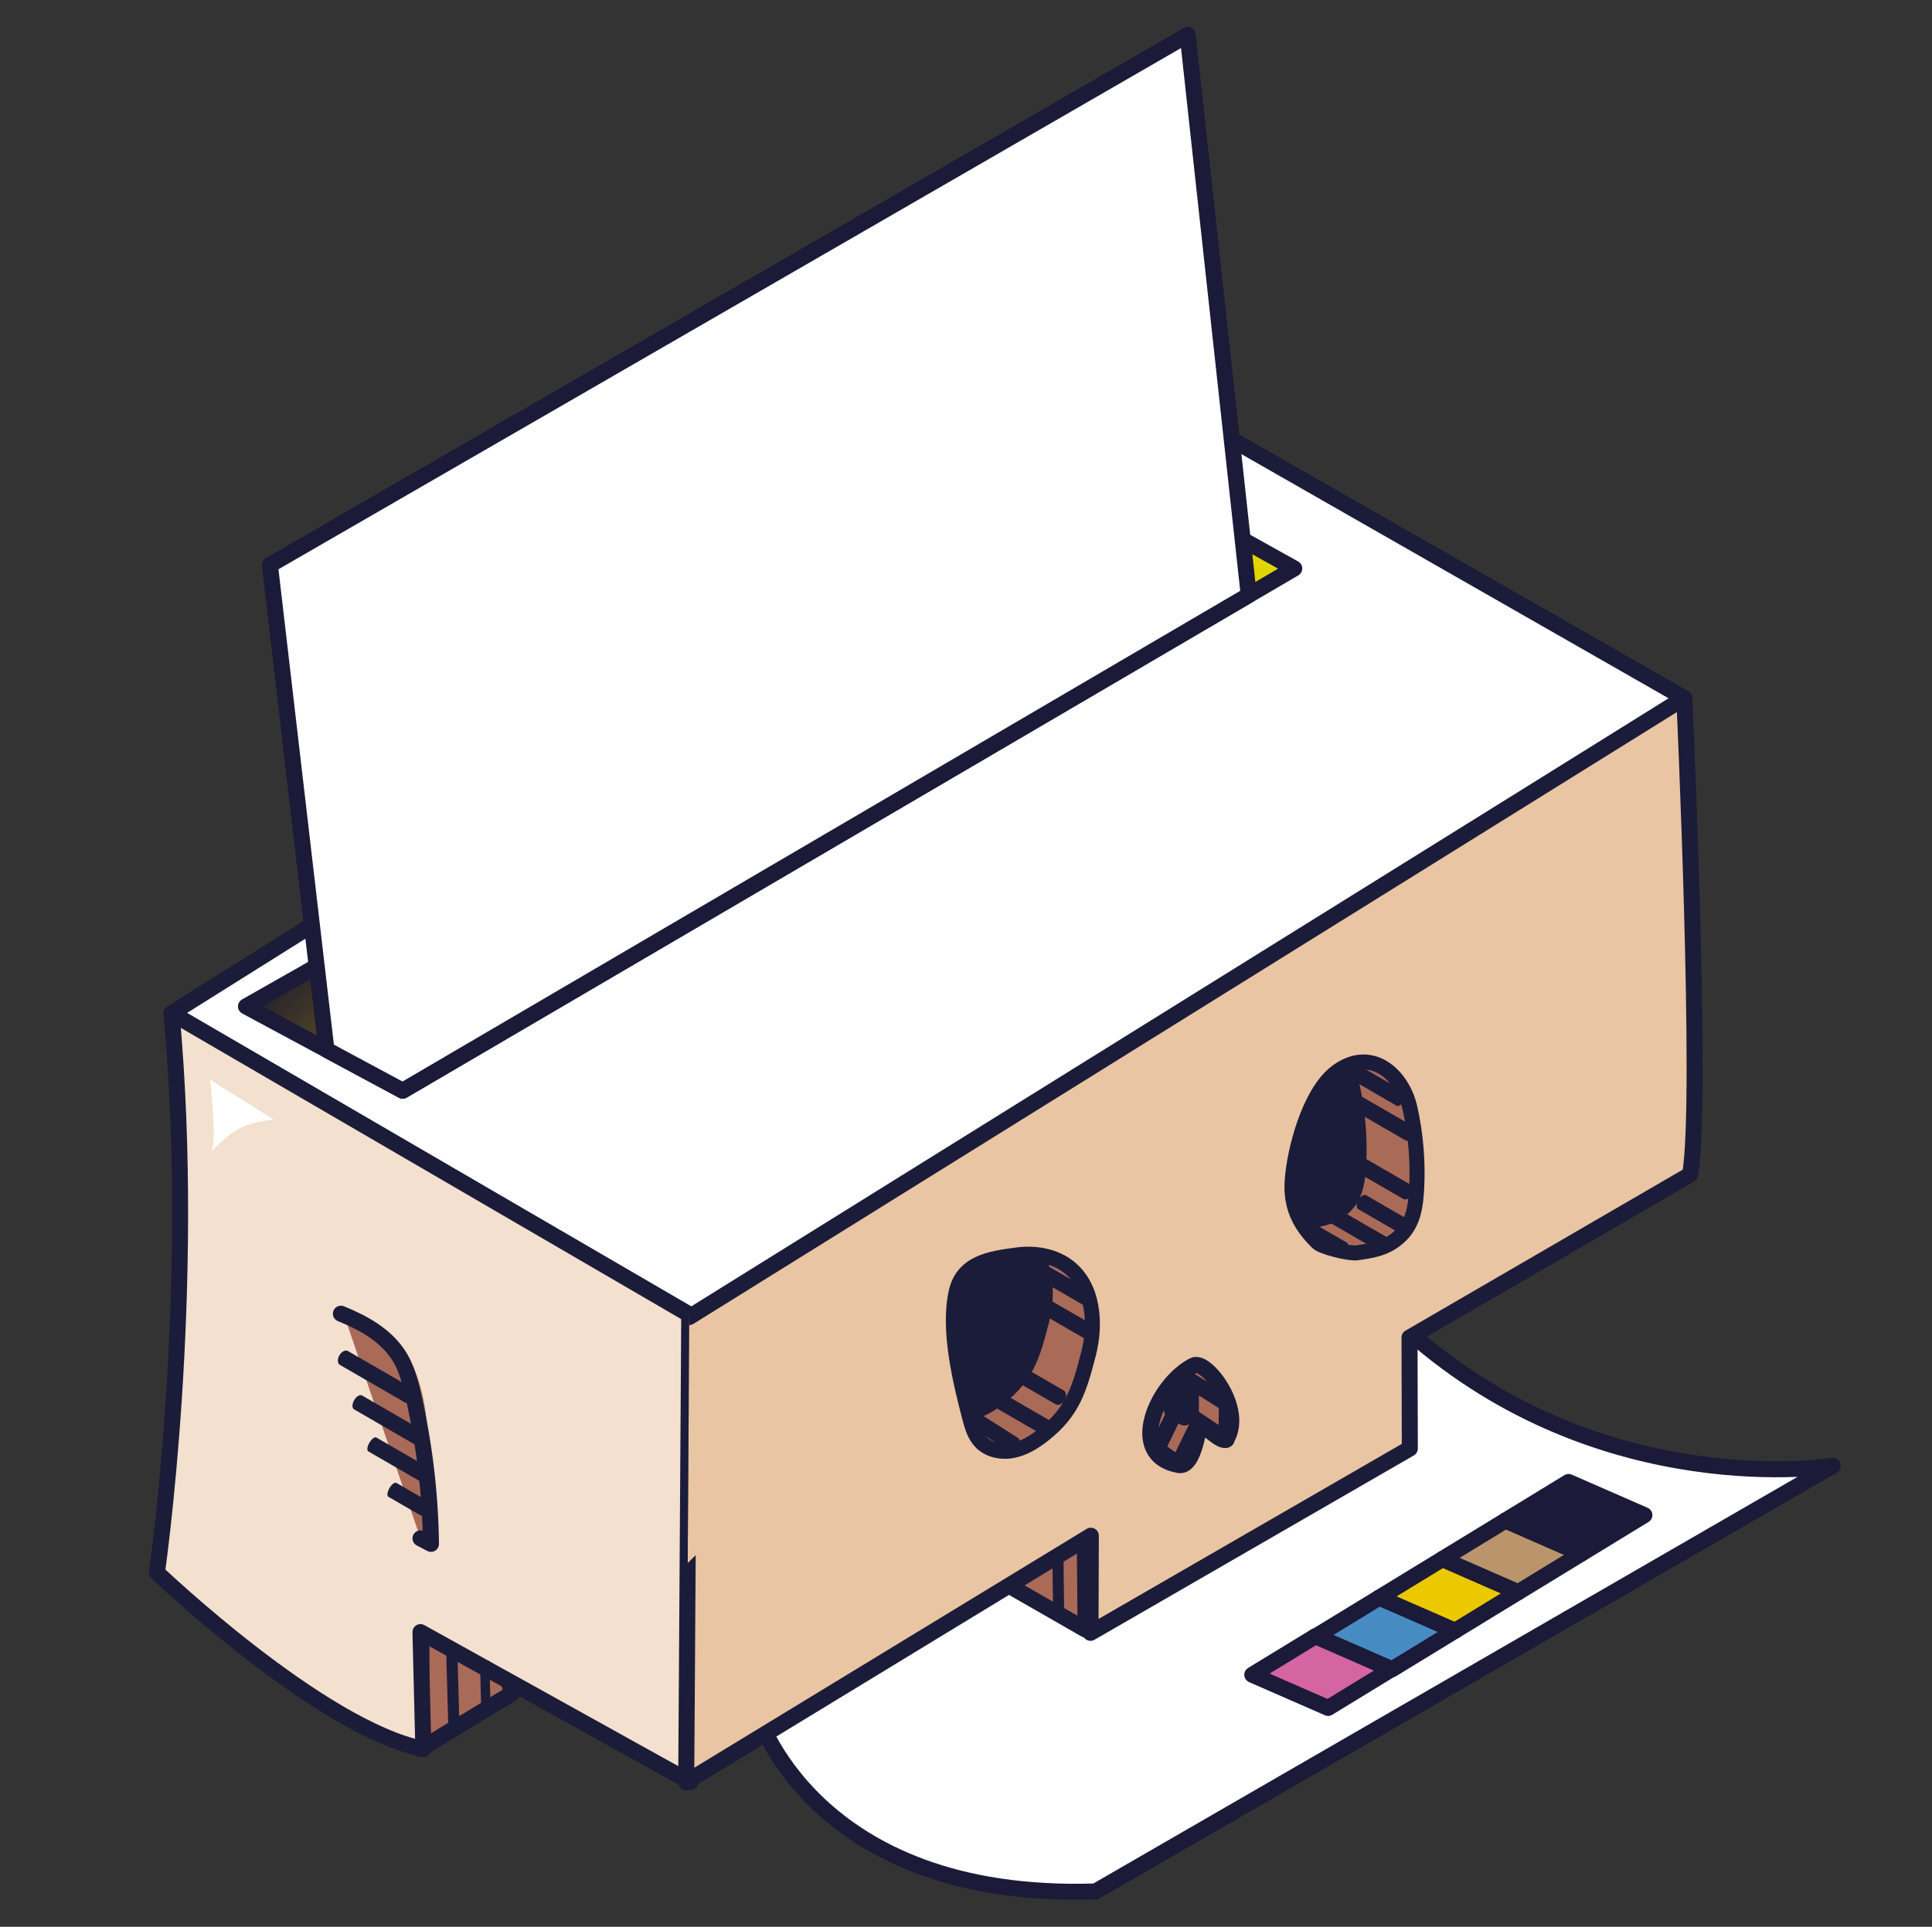 <?xml version="1.0" encoding="utf-8"?>
<!-- Generator: Adobe Illustrator 27.3.1, SVG Export Plug-In . SVG Version: 6.00 Build 0)  -->
<svg version="1.1" xmlns="http://www.w3.org/2000/svg" xmlns:xlink="http://www.w3.org/1999/xlink" x="0px" y="0px"
	 viewBox="0 0 846.1 843.97" style="enable-background:new 0 0 846.1 843.97;" xml:space="preserve">
<rect x="0" y="0" width="846.1" height="843.97" fill="#333333" stroke="none"/>
<style type="text/css">
	.st0{display:none;}
	.st1{display:inline;}
	.st2{fill:none;stroke:#009B3E;stroke-width:0.156;stroke-miterlimit:10;}
	.st3{clip-path:url(#SVGID_00000158749955311048746000000005989606873288169137_);}
	.st4{clip-path:url(#SVGID_00000182494975714700941290000005289312934972659601_);}
	.st5{clip-path:url(#SVGID_00000070797907863488072430000008297393937496815500_);}
	.st6{clip-path:url(#SVGID_00000067200424570189645430000000450538554133189032_);}
	.st7{clip-path:url(#SVGID_00000123406430585516936490000014420866999201547685_);}
	.st8{clip-path:url(#SVGID_00000166665514823816339320000003616572025253543867_);}
	.st9{clip-path:url(#SVGID_00000023997818029339094610000003373369905992761008_);}
	.st10{clip-path:url(#SVGID_00000173860512836491173920000002980634676026680479_);}
	.st11{clip-path:url(#SVGID_00000106848126108357200640000014738380086823076237_);}
	.st12{clip-path:url(#SVGID_00000036220520960286814250000012059856846261981629_);}
	.st13{clip-path:url(#SVGID_00000046327541968481780530000013692747905419433602_);}
	.st14{clip-path:url(#SVGID_00000106114993070154090170000003631428845933302439_);}
	.st15{clip-path:url(#SVGID_00000036945829175602564950000009642777693921584007_);}
	.st16{clip-path:url(#SVGID_00000091014879725337329500000007459310534288776097_);}
	.st17{clip-path:url(#SVGID_00000052063724419660390680000010185976727354755243_);}
	.st18{fill:#FFFFFF;}
	.st19{fill:#D464A2;stroke:#1B1A39;stroke-width:4;stroke-miterlimit:10;}
	.st20{fill:#468CC3;stroke:#1B1A39;stroke-width:4;stroke-miterlimit:10;}
	.st21{fill:#EBC800;stroke:#1B1A39;stroke-width:4;stroke-linecap:round;stroke-linejoin:round;stroke-miterlimit:10;}
	.st22{fill:#BA946B;stroke:#1B1A39;stroke-width:4;stroke-linecap:round;stroke-linejoin:round;stroke-miterlimit:10;}
	.st23{fill:#1D193A;stroke:#1B1A39;stroke-width:4;stroke-linecap:round;stroke-linejoin:round;stroke-miterlimit:10;}
	
		.st24{fill:#EAC5A3;stroke:url(#SVGID_00000171717113624240737350000017333779694862908332_);stroke-width:4.25;stroke-linecap:round;stroke-linejoin:round;stroke-miterlimit:10;}
	
		.st25{fill:#FFFFFF;stroke:url(#SVGID_00000103241671841991574450000010205149703678601880_);stroke-width:4.25;stroke-linecap:round;stroke-linejoin:round;stroke-miterlimit:10;}
	
		.st26{fill:url(#SVGID_00000083793151189664058740000004978565909390652312_);stroke:url(#SVGID_00000045600650980092378670000005326420191884170682_);stroke-width:4.25;stroke-linecap:round;stroke-linejoin:round;stroke-miterlimit:10;}
	
		.st27{fill:#AA6A58;stroke:url(#SVGID_00000018927819529667244180000005984717875481600931_);stroke-width:4.25;stroke-linecap:round;stroke-linejoin:round;stroke-miterlimit:10;}
	
		.st28{fill-rule:evenodd;clip-rule:evenodd;fill:#AA6A58;stroke:url(#SVGID_00000106859769869430353380000002547253141570714303_);stroke-width:4.25;stroke-linecap:round;stroke-linejoin:round;stroke-miterlimit:10;}
	
		.st29{fill:#F3E0CE;stroke:url(#SVGID_00000082358791165932470290000000290900204908100797_);stroke-width:4.25;stroke-linecap:round;stroke-linejoin:round;stroke-miterlimit:10;}
	.st30{fill:#201B2C;stroke:#231F2E;stroke-width:4.25;stroke-linecap:round;stroke-linejoin:round;stroke-miterlimit:10;}
	
		.st31{fill-rule:evenodd;clip-rule:evenodd;fill:#AA6A58;stroke:#231F2E;stroke-width:4.25;stroke-linecap:round;stroke-linejoin:round;stroke-miterlimit:10;}
	
		.st32{fill-rule:evenodd;clip-rule:evenodd;fill:#231F2E;stroke:#231F2E;stroke-width:4.25;stroke-linecap:round;stroke-linejoin:round;stroke-miterlimit:10;}
	
		.st33{fill-rule:evenodd;clip-rule:evenodd;fill:#6D4641;stroke:#231F2E;stroke-width:4.25;stroke-linecap:round;stroke-linejoin:round;stroke-miterlimit:10;}
	
		.st34{fill-rule:evenodd;clip-rule:evenodd;fill:#020203;stroke:#231F2E;stroke-width:4.25;stroke-linecap:round;stroke-linejoin:round;stroke-miterlimit:10;}
	
		.st35{fill-rule:evenodd;clip-rule:evenodd;fill:url(#SVGID_00000138552375772032234580000018090504124723041965_);stroke:#231F2E;stroke-width:4.25;stroke-linecap:round;stroke-linejoin:round;stroke-miterlimit:10;}
	
		.st36{fill:#EAC5A3;stroke:url(#SVGID_00000082326966757771281100000005412767140694209428_);stroke-width:4.25;stroke-linecap:round;stroke-linejoin:round;stroke-miterlimit:10;}
	
		.st37{fill:#FFFFFF;stroke:url(#SVGID_00000176032759478911462980000010115997982083540392_);stroke-width:4.25;stroke-linecap:round;stroke-linejoin:round;stroke-miterlimit:10;}
	
		.st38{fill:url(#SVGID_00000129170498891517339280000006374452753144693925_);stroke:url(#SVGID_00000064327799650578233850000008248795166647121305_);stroke-width:4.25;stroke-linecap:round;stroke-linejoin:round;stroke-miterlimit:10;}
	
		.st39{fill:#AA6A58;stroke:url(#SVGID_00000077282558311945243830000014649503941703974785_);stroke-width:4.25;stroke-linecap:round;stroke-linejoin:round;stroke-miterlimit:10;}
	
		.st40{fill-rule:evenodd;clip-rule:evenodd;fill:#AA6A58;stroke:url(#SVGID_00000088099957610019293750000011288283074123359648_);stroke-width:4.25;stroke-linecap:round;stroke-linejoin:round;stroke-miterlimit:10;}
	
		.st41{fill:#F3E0CE;stroke:url(#SVGID_00000124876810565026005560000000961694128680597128_);stroke-width:4.25;stroke-linecap:round;stroke-linejoin:round;stroke-miterlimit:10;}
	
		.st42{fill-rule:evenodd;clip-rule:evenodd;fill:url(#SVGID_00000181800031291112219950000010976794221121340554_);stroke:#231F2E;stroke-width:4.25;stroke-linecap:round;stroke-linejoin:round;stroke-miterlimit:10;}
	
		.st43{display:inline;fill:#FFFFFF;stroke:#1C1936;stroke-width:4.406;stroke-linecap:round;stroke-linejoin:round;stroke-miterlimit:10;}
	
		.st44{display:inline;fill-rule:evenodd;clip-rule:evenodd;fill:none;stroke:#1C1936;stroke-width:4.406;stroke-linecap:round;stroke-linejoin:round;stroke-miterlimit:10;}
	
		.st45{display:inline;fill:none;stroke:#1C1936;stroke-width:4.406;stroke-linecap:round;stroke-linejoin:round;stroke-miterlimit:10;}
	
		.st46{display:inline;fill-rule:evenodd;clip-rule:evenodd;fill:#1C1936;stroke:#1C1936;stroke-width:4.406;stroke-linecap:round;stroke-linejoin:round;stroke-miterlimit:10;}
	.st47{fill:none;stroke:#1C1936;stroke-width:4.406;stroke-linecap:round;stroke-linejoin:round;stroke-miterlimit:10;}
	.st48{display:inline;fill-rule:evenodd;clip-rule:evenodd;fill:#1C1936;}
	.st49{display:inline;fill-rule:evenodd;clip-rule:evenodd;fill:none;stroke:#1C1936;stroke-width:4.406;stroke-miterlimit:10;}
	.st50{clip-path:url(#SVGID_00000101789092004765478860000008891066741067886752_);}
	
		.st51{fill-rule:evenodd;clip-rule:evenodd;fill:#FFFFFF;stroke:#1C1936;stroke-width:4.406;stroke-linecap:round;stroke-linejoin:round;stroke-miterlimit:10;}
	.st52{fill:#FFFFFF;stroke:#1C1936;stroke-width:4.406;stroke-linecap:round;stroke-linejoin:round;stroke-miterlimit:10;}
	.st53{display:inline;fill:#1C1936;}
	
		.st54{display:inline;fill-rule:evenodd;clip-rule:evenodd;fill:#FFFFFF;stroke:#1C1936;stroke-width:4.406;stroke-linecap:round;stroke-linejoin:round;stroke-miterlimit:10;}
	
		.st55{fill:#EAC5A3;stroke:url(#SVGID_00000035519804645002482420000013617973356076141187_);stroke-width:4.695;stroke-linecap:round;stroke-linejoin:round;stroke-miterlimit:10;}
	
		.st56{fill-rule:evenodd;clip-rule:evenodd;fill:#020203;stroke:url(#SVGID_00000176742177089163606910000004252167108175611305_);stroke-width:4.695;stroke-linecap:round;stroke-linejoin:round;stroke-miterlimit:10;}
	
		.st57{fill:#FFFFFF;stroke:url(#SVGID_00000049934288321646197530000009155948616052511394_);stroke-width:4.695;stroke-linecap:round;stroke-linejoin:round;stroke-miterlimit:10;}
	
		.st58{fill:url(#SVGID_00000080177945487090831670000004593572334494735749_);stroke:url(#SVGID_00000044895124296418607630000001462368429452219524_);stroke-width:4.695;stroke-linecap:round;stroke-linejoin:round;stroke-miterlimit:10;}
	
		.st59{fill:none;stroke:url(#SVGID_00000152960674001308039050000017569275785058028455_);stroke-width:4.695;stroke-linecap:round;stroke-linejoin:round;stroke-miterlimit:10;}
	
		.st60{fill-rule:evenodd;clip-rule:evenodd;fill:#AA6A58;stroke:url(#SVGID_00000119821213196266040720000007658178988234281634_);stroke-width:4.695;stroke-linecap:round;stroke-linejoin:round;stroke-miterlimit:10;}
	
		.st61{fill:#F3E0CE;stroke:url(#SVGID_00000129169583306350561760000010465758195744608694_);stroke-width:4.695;stroke-linecap:round;stroke-linejoin:round;stroke-miterlimit:10;}
	.st62{fill:none;stroke:#020203;stroke-width:4.695;stroke-linecap:round;stroke-linejoin:round;stroke-miterlimit:10;}
	
		.st63{fill:none;stroke:url(#SVGID_00000103976564966596622820000004409504501445455502_);stroke-width:4.695;stroke-linecap:round;stroke-linejoin:round;stroke-miterlimit:10;}
	
		.st64{fill-rule:evenodd;clip-rule:evenodd;fill:#AA6A58;stroke:#020203;stroke-width:4.695;stroke-linecap:round;stroke-linejoin:round;stroke-miterlimit:10;}
	
		.st65{fill-rule:evenodd;clip-rule:evenodd;fill:#020203;stroke:#020203;stroke-width:4.695;stroke-linecap:round;stroke-linejoin:round;stroke-miterlimit:10;}
	
		.st66{fill:none;stroke:url(#SVGID_00000107563031848839873980000001374348047196646576_);stroke-width:4.695;stroke-linecap:round;stroke-linejoin:round;stroke-miterlimit:10;}
	.st67{fill-rule:evenodd;clip-rule:evenodd;fill:#80A5C0;}
	.st68{clip-path:url(#SVGID_00000016053547866196104890000005478764397246641310_);}
	.st69{fill:none;stroke:#FFFFFF;stroke-width:8.47;stroke-linecap:round;stroke-linejoin:round;stroke-miterlimit:10;}
	
		.st70{fill:none;stroke:url(#SVGID_00000149384094061080324080000004288388031986752155_);stroke-width:4.695;stroke-linecap:round;stroke-linejoin:round;stroke-miterlimit:10;}
	
		.st71{fill-rule:evenodd;clip-rule:evenodd;fill:#020203;stroke:url(#SVGID_00000139977853920848144040000006982831537747685017_);stroke-width:4.695;stroke-linecap:round;stroke-linejoin:round;stroke-miterlimit:10;}
	
		.st72{fill-rule:evenodd;clip-rule:evenodd;fill:#477CA0;stroke:url(#SVGID_00000108283503629858291140000011697968089485977504_);stroke-width:4.695;stroke-linecap:round;stroke-linejoin:round;stroke-miterlimit:10;}
	
		.st73{fill-rule:evenodd;clip-rule:evenodd;fill:#020203;stroke:url(#SVGID_00000149369277885824366920000014472604163350645439_);stroke-width:4.695;stroke-linecap:round;stroke-linejoin:round;stroke-miterlimit:10;}
	
		.st74{fill-rule:evenodd;clip-rule:evenodd;fill:#6D4641;stroke:#020203;stroke-width:4.695;stroke-linecap:round;stroke-linejoin:round;stroke-miterlimit:10;}
	
		.st75{fill-rule:evenodd;clip-rule:evenodd;fill:#AA6A58;stroke:url(#SVGID_00000103978987869942972260000011681455444030263209_);stroke-width:4.695;stroke-linecap:round;stroke-linejoin:round;stroke-miterlimit:10;}
	.st76{fill-rule:evenodd;clip-rule:evenodd;fill:#AA6A58;}
	
		.st77{fill:none;stroke:url(#SVGID_00000103230550244893230640000014647648102182972040_);stroke-width:4.695;stroke-linecap:round;stroke-linejoin:round;stroke-miterlimit:10;}
	.st78{fill-rule:evenodd;clip-rule:evenodd;fill:#477CA0;}
	.st79{clip-path:url(#SVGID_00000034793485317260146850000015355316463452543896_);}
	.st80{fill:none;stroke:#FFFFFF;stroke-width:3.745;stroke-linecap:round;stroke-linejoin:round;stroke-miterlimit:10;}
	.st81{fill:none;stroke:#FFFFFF;stroke-width:9.886;stroke-linecap:round;stroke-linejoin:round;stroke-miterlimit:10;}
	
		.st82{fill:none;stroke:url(#SVGID_00000135660843615066869540000007575868871206183818_);stroke-width:4.695;stroke-linecap:round;stroke-linejoin:round;stroke-miterlimit:10;}
	.st83{fill:none;}
	.st84{clip-path:url(#SVGID_00000085944539207925937340000000074034190472795534_);}
	
		.st85{fill-rule:evenodd;clip-rule:evenodd;fill:#EBC800;stroke:url(#SVGID_00000098185348755211691520000009301697823015143062_);stroke-width:4.026;stroke-linecap:round;stroke-linejoin:round;stroke-miterlimit:10;}
	
		.st86{fill-rule:evenodd;clip-rule:evenodd;fill:#EBC800;stroke:url(#SVGID_00000009582970191147051520000004981529484504425099_);stroke-width:4.026;stroke-linecap:round;stroke-linejoin:round;stroke-miterlimit:10;}
	
		.st87{fill-rule:evenodd;clip-rule:evenodd;fill:#6694B3;stroke:url(#SVGID_00000154388286593398898310000008298753095939697805_);stroke-width:4.026;stroke-linecap:round;stroke-linejoin:round;stroke-miterlimit:10;}
	
		.st88{fill:none;stroke:url(#SVGID_00000154412107165686063940000014749234311875231666_);stroke-width:4.026;stroke-linecap:round;stroke-linejoin:round;stroke-miterlimit:10;}
	
		.st89{fill:none;stroke:url(#SVGID_00000057829884559999015260000015467108157742209193_);stroke-width:4.026;stroke-linecap:round;stroke-linejoin:round;stroke-miterlimit:10;}
	
		.st90{fill-rule:evenodd;clip-rule:evenodd;fill:#1C1A3A;stroke:#D464A2;stroke-width:4.695;stroke-linecap:round;stroke-linejoin:round;stroke-miterlimit:10;}
	
		.st91{fill-rule:evenodd;clip-rule:evenodd;fill:#020203;stroke:url(#SVGID_00000150082600989548412500000002194570707567257520_);stroke-width:4.695;stroke-linecap:round;stroke-linejoin:round;stroke-miterlimit:10;}
	
		.st92{fill-rule:evenodd;clip-rule:evenodd;fill:#020203;stroke:url(#SVGID_00000010274924489355711300000010323244775692442279_);stroke-width:4.695;stroke-linecap:round;stroke-linejoin:round;stroke-miterlimit:10;}
	.st93{fill:#FFFFFF;stroke:#1C1936;stroke-width:4.741;stroke-linecap:round;stroke-linejoin:round;stroke-miterlimit:10;}
	
		.st94{fill-rule:evenodd;clip-rule:evenodd;fill:none;stroke:#1C1936;stroke-width:4.741;stroke-linecap:round;stroke-linejoin:round;stroke-miterlimit:10;}
	.st95{fill:none;stroke:#1C1936;stroke-width:4.741;stroke-linecap:round;stroke-linejoin:round;stroke-miterlimit:10;}
	
		.st96{fill-rule:evenodd;clip-rule:evenodd;fill:#1C1936;stroke:#1C1936;stroke-width:4.741;stroke-linecap:round;stroke-linejoin:round;stroke-miterlimit:10;}
	.st97{fill-rule:evenodd;clip-rule:evenodd;fill:#1C1936;}
	.st98{fill-rule:evenodd;clip-rule:evenodd;fill:none;stroke:#1C1936;stroke-width:4.741;stroke-miterlimit:10;}
	.st99{clip-path:url(#SVGID_00000024698526793954005430000014899291730318673325_);}
	
		.st100{fill-rule:evenodd;clip-rule:evenodd;fill:#FFFFFF;stroke:#1C1936;stroke-width:4.741;stroke-linecap:round;stroke-linejoin:round;stroke-miterlimit:10;}
	.st101{fill:#1C1936;}
	.st102{fill:#1B1A39;}
	.st103{fill:#1D193A;}
	.st104{display:inline;fill:#D464A2;stroke:#1B1A39;stroke-width:4;stroke-miterlimit:10;}
	.st105{display:inline;fill:#468CC3;stroke:#1B1A39;stroke-width:4;stroke-miterlimit:10;}
	
		.st106{display:inline;fill:#EBC800;stroke:#1B1A39;stroke-width:4;stroke-linecap:round;stroke-linejoin:round;stroke-miterlimit:10;}
	
		.st107{display:inline;fill:#BA946B;stroke:#1B1A39;stroke-width:4;stroke-linecap:round;stroke-linejoin:round;stroke-miterlimit:10;}
	
		.st108{display:inline;fill:#1D193A;stroke:#1B1A39;stroke-width:4;stroke-linecap:round;stroke-linejoin:round;stroke-miterlimit:10;}
	.st109{fill:#1F1B3E;}
	.st110{fill:#EAC5A3;}
	.st111{fill-rule:evenodd;clip-rule:evenodd;fill:url(#SVGID_00000124881415889636340000000012581709683596565907_);}
	.st112{fill-rule:evenodd;clip-rule:evenodd;fill:url(#SVGID_00000115474589080020346180000001650519539249440933_);}
	.st113{fill-rule:evenodd;clip-rule:evenodd;fill:url(#SVGID_00000101068812510597350610000017286414564646203546_);}
	.st114{fill-rule:evenodd;clip-rule:evenodd;fill:url(#SVGID_00000067201469538292783460000004071410138463221143_);}
	.st115{fill:url(#SVGID_00000008145249964061718050000005082960436393264313_);}
	.st116{fill-rule:evenodd;clip-rule:evenodd;fill:url(#SVGID_00000111878637192881844360000009883196276943358367_);}
	.st117{fill-rule:evenodd;clip-rule:evenodd;fill:url(#SVGID_00000000205356171340277830000010962165036878030723_);}
	.st118{fill-rule:evenodd;clip-rule:evenodd;fill:url(#SVGID_00000055693319667762926040000017112602378258642333_);}
	.st119{fill:#F3E0CE;}
	.st120{fill-rule:evenodd;clip-rule:evenodd;fill:url(#SVGID_00000033368351588787370530000002030801317445638329_);}
	.st121{fill-rule:evenodd;clip-rule:evenodd;fill:#E7B2D2;}
	.st122{fill-rule:evenodd;clip-rule:evenodd;fill:url(#SVGID_00000008135420648607645090000015211930397476734139_);}
	.st123{fill-rule:evenodd;clip-rule:evenodd;fill:#D464A2;}
	.st124{fill-rule:evenodd;clip-rule:evenodd;fill:#291F4B;}
	.st125{fill-rule:evenodd;clip-rule:evenodd;fill:url(#SVGID_00000000909948745329516300000006158163951443381409_);}
	.st126{fill-rule:evenodd;clip-rule:evenodd;fill:url(#SVGID_00000037660969229913078900000004194886939911590585_);}
	.st127{fill-rule:evenodd;clip-rule:evenodd;fill:#1B1A39;}
	.st128{fill:#1C1A3A;}
	.st129{fill-rule:evenodd;clip-rule:evenodd;fill:url(#SVGID_00000034789910883986019430000016571785934516333215_);}
	.st130{fill-rule:evenodd;clip-rule:evenodd;fill:#1C1A3A;}
	.st131{fill-rule:evenodd;clip-rule:evenodd;fill:url(#SVGID_00000031196355000653926890000012810738831814213040_);}
	.st132{clip-path:url(#SVGID_00000163784509274292109510000005776933255259211167_);}
	.st133{fill:none;stroke:#FFFFFF;stroke-width:4;stroke-linecap:round;stroke-linejoin:round;stroke-miterlimit:10;}
	.st134{fill-rule:evenodd;clip-rule:evenodd;fill:url(#SVGID_00000128476316970771348730000006488879006305788812_);}
	.st135{fill-rule:evenodd;clip-rule:evenodd;fill:#020203;}
	.st136{fill-rule:evenodd;clip-rule:evenodd;fill:url(#SVGID_00000164493276707524263800000015405928376740006799_);}
	.st137{fill-rule:evenodd;clip-rule:evenodd;fill:url(#SVGID_00000152234984710906363120000013588156278195853186_);}
	.st138{fill-rule:evenodd;clip-rule:evenodd;fill:url(#SVGID_00000070814401036966734240000006729459888943896722_);}
	.st139{fill-rule:evenodd;clip-rule:evenodd;fill:#6D4641;}
	.st140{fill-rule:evenodd;clip-rule:evenodd;fill:url(#SVGID_00000148646437090636261050000017595694195615362439_);}
	.st141{fill-rule:evenodd;clip-rule:evenodd;fill:url(#SVGID_00000086672307793413529790000004786833991265710240_);}
	.st142{fill-rule:evenodd;clip-rule:evenodd;fill:url(#SVGID_00000140733067114738290210000003038131668628838588_);}
	.st143{fill-rule:evenodd;clip-rule:evenodd;fill:url(#SVGID_00000168797729143377770310000007394827819562067597_);}
	.st144{fill-rule:evenodd;clip-rule:evenodd;fill:url(#SVGID_00000036956896649156023750000015258145619280978095_);}
	.st145{clip-path:url(#SVGID_00000064334665343961766210000016336895642320736429_);}
	.st146{fill:none;stroke:#FFFFFF;stroke-width:8;stroke-linecap:round;stroke-linejoin:round;stroke-miterlimit:10;}
	.st147{fill-rule:evenodd;clip-rule:evenodd;fill:url(#SVGID_00000142160480652052527130000012055696082214741909_);}
	.st148{clip-path:url(#SVGID_00000087393443498765091590000012600613605587868295_);}
	
		.st149{fill-rule:evenodd;clip-rule:evenodd;fill:#EBC800;stroke:url(#SVGID_00000134234325201756092340000008372416682744054426_);stroke-width:4.25;stroke-linecap:round;stroke-linejoin:round;stroke-miterlimit:1.5;}
	
		.st150{fill-rule:evenodd;clip-rule:evenodd;fill:#EBC800;stroke:url(#SVGID_00000142895472852088059750000003894730934102787999_);stroke-width:4.25;stroke-linecap:round;stroke-linejoin:round;stroke-miterlimit:10;}
	
		.st151{fill-rule:evenodd;clip-rule:evenodd;fill:#6694B3;stroke:url(#SVGID_00000086678871531518059660000005783198536007624843_);stroke-width:4.25;stroke-linecap:round;stroke-linejoin:round;stroke-miterlimit:10;}
	
		.st152{clip-path:url(#SVGID_00000182512334130974674450000005854199267619955129_);fill:none;stroke:#FFFFFF;stroke-width:6;stroke-miterlimit:10;}
	
		.st153{fill:none;stroke:url(#SVGID_00000163040353953369333600000000017823604783977865_);stroke-width:4.25;stroke-linecap:round;stroke-linejoin:round;stroke-miterlimit:10;}
	
		.st154{fill:none;stroke:url(#SVGID_00000039123681781867675400000012095846783643148443_);stroke-width:4.25;stroke-linecap:round;stroke-linejoin:round;stroke-miterlimit:10;}
	.st155{fill-rule:evenodd;clip-rule:evenodd;fill:#090A17;}
	.st156{fill-rule:evenodd;clip-rule:evenodd;fill:url(#SVGID_00000134217579303789879710000003015288444931437207_);}
	.st157{fill-rule:evenodd;clip-rule:evenodd;fill:url(#SVGID_00000165918820142600311830000012083449875079792319_);}
	.st158{fill-rule:evenodd;clip-rule:evenodd;fill:url(#SVGID_00000082351405224566466070000007989467281951822209_);}
	.st159{fill-rule:evenodd;clip-rule:evenodd;fill:url(#SVGID_00000013190495066832777900000016594863280577589437_);}
	.st160{fill-rule:evenodd;clip-rule:evenodd;fill:url(#SVGID_00000044174594341904772220000016818929860870681520_);}
	.st161{fill-rule:evenodd;clip-rule:evenodd;fill:url(#SVGID_00000018198358993544756730000005327895322917170562_);}
	.st162{fill:url(#SVGID_00000060005639962693611090000014903959926704031110_);}
	.st163{fill-rule:evenodd;clip-rule:evenodd;fill:url(#SVGID_00000057121828758167214120000002036590993089873571_);}
	.st164{fill-rule:evenodd;clip-rule:evenodd;fill:url(#SVGID_00000183938371024420143300000001882958275484169605_);}
	.st165{fill-rule:evenodd;clip-rule:evenodd;fill:url(#SVGID_00000059273840566123442090000016181408452278564497_);}
	.st166{fill-rule:evenodd;clip-rule:evenodd;fill:url(#SVGID_00000116226916610290359090000000520737846684807339_);}
	.st167{fill-rule:evenodd;clip-rule:evenodd;fill:url(#SVGID_00000119093714191333939410000015913517028599415986_);}
	.st168{fill-rule:evenodd;clip-rule:evenodd;fill:url(#SVGID_00000134213842622552219270000012164848158613130159_);}
	.st169{fill-rule:evenodd;clip-rule:evenodd;fill:url(#SVGID_00000083797102592100512920000009742979784098709891_);}
	.st170{fill-rule:evenodd;clip-rule:evenodd;fill:url(#SVGID_00000016051824658125518910000001846220905372475578_);}
	.st171{fill-rule:evenodd;clip-rule:evenodd;fill:url(#SVGID_00000041258544563983299050000004249368331450136501_);}
	.st172{clip-path:url(#SVGID_00000090296088388710517000000004694212016187777677_);}
	.st173{fill-rule:evenodd;clip-rule:evenodd;fill:url(#SVGID_00000084512333089945605570000003038367788491308183_);}
	.st174{fill-rule:evenodd;clip-rule:evenodd;fill:url(#SVGID_00000073714294358418046730000008282988773827828895_);}
	.st175{fill-rule:evenodd;clip-rule:evenodd;fill:url(#SVGID_00000003070514731272725310000016185560861899495100_);}
	.st176{fill-rule:evenodd;clip-rule:evenodd;fill:url(#SVGID_00000083052044793993173670000002444552594263213443_);}
	.st177{fill-rule:evenodd;clip-rule:evenodd;fill:url(#SVGID_00000100354339612043294680000008406193581496922277_);}
	.st178{fill-rule:evenodd;clip-rule:evenodd;fill:url(#SVGID_00000103251168271837671640000000843518355374526600_);}
	.st179{fill-rule:evenodd;clip-rule:evenodd;fill:url(#SVGID_00000001642500297385884050000016251772244900490651_);}
	.st180{fill-rule:evenodd;clip-rule:evenodd;fill:url(#SVGID_00000030451616067536381310000009101458408144931471_);}
	.st181{fill-rule:evenodd;clip-rule:evenodd;fill:url(#SVGID_00000078749711344386280780000004377005091621483931_);}
	.st182{clip-path:url(#SVGID_00000008146592846822539570000015634514253238437287_);}
	.st183{fill-rule:evenodd;clip-rule:evenodd;fill:url(#SVGID_00000092428575157725301190000001210075057595829684_);}
	.st184{clip-path:url(#SVGID_00000010295907753965908960000003913189425425960366_);}
	
		.st185{fill-rule:evenodd;clip-rule:evenodd;fill:#EBC800;stroke:url(#SVGID_00000101100541084861873650000006140823644694745534_);stroke-width:4.25;stroke-linecap:round;stroke-linejoin:round;stroke-miterlimit:1.5;}
	
		.st186{fill-rule:evenodd;clip-rule:evenodd;fill:#EBC800;stroke:url(#SVGID_00000033334325150489623140000006796219481558260390_);stroke-width:4.25;stroke-linecap:round;stroke-linejoin:round;stroke-miterlimit:10;}
	
		.st187{fill-rule:evenodd;clip-rule:evenodd;fill:#6694B3;stroke:url(#SVGID_00000051362255183318708350000004391800024682927235_);stroke-width:4.25;stroke-linecap:round;stroke-linejoin:round;stroke-miterlimit:10;}
	
		.st188{clip-path:url(#SVGID_00000070796976242401329200000005941073406647715758_);fill:none;stroke:#FFFFFF;stroke-width:6;stroke-miterlimit:10;}
	
		.st189{fill:none;stroke:url(#SVGID_00000106856239184886100750000015135719067571896722_);stroke-width:4.25;stroke-linecap:round;stroke-linejoin:round;stroke-miterlimit:10;}
	
		.st190{fill:none;stroke:url(#SVGID_00000170966437327256503220000009237559095104215707_);stroke-width:4.25;stroke-linecap:round;stroke-linejoin:round;stroke-miterlimit:10;}
	.st191{fill-rule:evenodd;clip-rule:evenodd;fill:url(#SVGID_00000044875330315823973630000004548807080834343866_);}
	.st192{fill-rule:evenodd;clip-rule:evenodd;fill:url(#SVGID_00000165937927070203322760000002109502026330484363_);}
	
		.st193{fill-rule:evenodd;clip-rule:evenodd;fill:none;stroke:#E7B2D2;stroke-width:5;stroke-linecap:round;stroke-linejoin:round;stroke-miterlimit:10;}
	.st194{display:inline;fill:#37A736;}
	.st195{display:inline;fill:#3A73B9;}
	.st196{display:inline;fill:#E2C725;}
	.st197{display:inline;fill:#1B1A39;}
	.st198{fill:#5F4595;}
	
		.st199{fill:#EAC5A3;stroke:url(#SVGID_00000163790918038816069120000017387144945443120265_);stroke-width:4.25;stroke-linecap:round;stroke-linejoin:round;stroke-miterlimit:10;}
	
		.st200{fill:#FFFFFF;stroke:url(#SVGID_00000072254942921349652340000012277614172255745957_);stroke-width:4.25;stroke-linecap:round;stroke-linejoin:round;stroke-miterlimit:10;}
	
		.st201{fill:url(#SVGID_00000049217672152243254820000017530001107423899839_);stroke:url(#SVGID_00000113320783534375843000000012847252622098039977_);stroke-width:4.25;stroke-linecap:round;stroke-linejoin:round;stroke-miterlimit:10;}
	
		.st202{fill:#AA6A58;stroke:url(#SVGID_00000001628307524134844390000005244883641424603821_);stroke-width:4.25;stroke-linecap:round;stroke-linejoin:round;stroke-miterlimit:10;}
	
		.st203{fill-rule:evenodd;clip-rule:evenodd;fill:#AA6A58;stroke:url(#SVGID_00000036963752856270689770000010614733571330764189_);stroke-width:4.25;stroke-linecap:round;stroke-linejoin:round;stroke-miterlimit:10;}
	
		.st204{fill:#F3E0CE;stroke:url(#SVGID_00000183938582018297033460000002025613358665328570_);stroke-width:4.25;stroke-linecap:round;stroke-linejoin:round;stroke-miterlimit:10;}
	
		.st205{fill-rule:evenodd;clip-rule:evenodd;fill:url(#SVGID_00000126289521390024306820000018123531504440445868_);stroke:#231F2E;stroke-width:4.25;stroke-linecap:round;stroke-linejoin:round;stroke-miterlimit:10;}
	
		.st206{display:inline;fill:#FFFFFF;stroke:#1B1A39;stroke-width:8.573;stroke-linecap:round;stroke-linejoin:round;stroke-miterlimit:10;}
	
		.st207{fill:#EAC5A3;stroke:url(#SVGID_00000116236038135170827770000000690366683506954921_);stroke-width:4.25;stroke-linecap:round;stroke-linejoin:round;stroke-miterlimit:10;}
	
		.st208{fill:#FFFFFF;stroke:url(#SVGID_00000077304090776893600410000016256787073607779715_);stroke-width:4.25;stroke-linecap:round;stroke-linejoin:round;stroke-miterlimit:10;}
	
		.st209{fill:url(#SVGID_00000155114437245337120800000013783708127052821946_);stroke:url(#SVGID_00000050620616770246034720000016920507325478181265_);stroke-width:4.25;stroke-linecap:round;stroke-linejoin:round;stroke-miterlimit:10;}
	
		.st210{fill:#AA6A58;stroke:url(#SVGID_00000166677762312622004710000007473672991890720406_);stroke-width:4.25;stroke-linecap:round;stroke-linejoin:round;stroke-miterlimit:10;}
	
		.st211{fill-rule:evenodd;clip-rule:evenodd;fill:#AA6A58;stroke:url(#SVGID_00000067947921504190862560000018003071164872577442_);stroke-width:4.25;stroke-linecap:round;stroke-linejoin:round;stroke-miterlimit:10;}
	
		.st212{fill:#F3E0CE;stroke:url(#SVGID_00000067927920939113164280000017887204319840212647_);stroke-width:4.25;stroke-linecap:round;stroke-linejoin:round;stroke-miterlimit:10;}
	
		.st213{fill-rule:evenodd;clip-rule:evenodd;fill:url(#SVGID_00000049944107176271709030000015546545927084244899_);stroke:#231F2E;stroke-width:4.25;stroke-linecap:round;stroke-linejoin:round;stroke-miterlimit:10;}
	.st214{fill:#EAC5A3;stroke:#1B1C39;stroke-width:4.25;stroke-linecap:round;stroke-linejoin:round;stroke-miterlimit:10;}
	
		.st215{fill:#FFFFFF;stroke:url(#SVGID_00000011737143355030377420000007738691564706494099_);stroke-width:4.25;stroke-linecap:round;stroke-linejoin:round;stroke-miterlimit:10;}
	
		.st216{fill:url(#SVGID_00000112611918331725354700000007547560080746972606_);stroke:#1B1C39;stroke-width:4.25;stroke-linecap:round;stroke-linejoin:round;stroke-miterlimit:10;}
	.st217{fill:#AA6A58;stroke:#1B1C39;stroke-width:4.25;stroke-linecap:round;stroke-linejoin:round;stroke-miterlimit:10;}
	
		.st218{fill-rule:evenodd;clip-rule:evenodd;fill:#AA6A58;stroke:#1B1C39;stroke-width:4.25;stroke-linecap:round;stroke-linejoin:round;stroke-miterlimit:10;}
	.st219{fill:#F3E0CE;stroke:#1B1C39;stroke-width:4.25;stroke-linecap:round;stroke-linejoin:round;stroke-miterlimit:10;}
	
		.st220{fill-rule:evenodd;clip-rule:evenodd;fill:url(#SVGID_00000018227498851474556320000000762139603816933522_);stroke:#231F2E;stroke-width:4.25;stroke-linecap:round;stroke-linejoin:round;stroke-miterlimit:10;}
	
		.st221{fill:#EAC5A3;stroke:url(#SVGID_00000122693215479482371560000000589174235016431010_);stroke-width:4.25;stroke-linecap:round;stroke-linejoin:round;stroke-miterlimit:10;}
	
		.st222{fill:#FFFFFF;stroke:url(#SVGID_00000063613446039645673590000001673481188186240697_);stroke-width:4.25;stroke-linecap:round;stroke-linejoin:round;stroke-miterlimit:10;}
	
		.st223{fill:url(#SVGID_00000162348109175921354560000017713877058513587113_);stroke:#1B1A39;stroke-width:5.09;stroke-linecap:round;stroke-linejoin:round;stroke-miterlimit:10;}
	.st224{fill:#AA6A58;stroke:#14152D;stroke-width:4.25;stroke-linecap:round;stroke-linejoin:round;stroke-miterlimit:10;}
	
		.st225{fill-rule:evenodd;clip-rule:evenodd;fill:#AA6A58;stroke:#14152D;stroke-width:4.25;stroke-linecap:round;stroke-linejoin:round;stroke-miterlimit:10;}
	
		.st226{fill:#F3E0CE;stroke:url(#SVGID_00000103974119530583397070000003874560584932686493_);stroke-width:4.25;stroke-linecap:round;stroke-linejoin:round;stroke-miterlimit:10;}
	
		.st227{fill-rule:evenodd;clip-rule:evenodd;fill:url(#SVGID_00000093136002184656332020000016556499958132027322_);stroke:#231F2E;stroke-width:4.25;stroke-linecap:round;stroke-linejoin:round;stroke-miterlimit:10;}
	.st228{fill:#1B1C39;}
	.st229{clip-path:url(#SVGID_00000008836493476039063910000004875855345301558400_);}
	.st230{fill:url(#SVGID_00000146466002993819160660000009680130655292495034_);}
	.st231{fill:#201B2C;}
	.st232{fill:#231F2E;}
	.st233{fill-rule:evenodd;clip-rule:evenodd;fill:#231F2E;}
	.st234{fill-rule:evenodd;clip-rule:evenodd;fill:url(#SVGID_00000024683406612815702140000008864643658833949073_);}
	.st235{fill:url(#SVGID_00000150816898350273814360000016501584495079412409_);}
	.st236{fill:url(#SVGID_00000171678817675264561710000008972722496959121549_);}
	.st237{fill:url(#SVGID_00000099619989484880438190000014652070724284987055_);}
	.st238{fill:url(#SVGID_00000036243315999340760140000010383069538102865843_);}
	.st239{fill:#AA6A58;}
	.st240{fill:url(#SVGID_00000149359760852960648320000004392169182318918567_);}
	.st241{fill:url(#SVGID_00000091698100930424446740000013703022574394653106_);}
	.st242{fill:url(#SVGID_00000114071132680310426940000013264142741232640137_);}
	.st243{fill-rule:evenodd;clip-rule:evenodd;fill:url(#SVGID_00000083076944335562147010000008522985375083061659_);}
	.st244{fill:#1B1A39;stroke:#1B1A39;stroke-width:4.25;stroke-linecap:round;stroke-linejoin:round;stroke-miterlimit:10;}
	.st245{fill:#EAC5A3;stroke:#1B1A39;stroke-width:4.25;stroke-linecap:round;stroke-linejoin:round;stroke-miterlimit:10;}
	.st246{fill:#AA6A58;stroke:#1B1A39;stroke-width:4.25;stroke-linecap:round;stroke-linejoin:round;stroke-miterlimit:10;}
	
		.st247{fill-rule:evenodd;clip-rule:evenodd;fill:#AA6A58;stroke:#1B1A39;stroke-width:4.25;stroke-linecap:round;stroke-linejoin:round;stroke-miterlimit:10;}
	.st248{fill:#F3E0CE;stroke:#1B1A39;stroke-width:4.25;stroke-linecap:round;stroke-linejoin:round;stroke-miterlimit:10;}
	.st249{fill:#201B2C;stroke:#1B1A39;stroke-width:4.25;stroke-linecap:round;stroke-linejoin:round;stroke-miterlimit:10;}
	
		.st250{fill-rule:evenodd;clip-rule:evenodd;fill:#231F2E;stroke:#1B1A39;stroke-width:4.25;stroke-linecap:round;stroke-linejoin:round;stroke-miterlimit:10;}
	
		.st251{fill-rule:evenodd;clip-rule:evenodd;fill:#6D4641;stroke:#1B1A39;stroke-width:4.25;stroke-linecap:round;stroke-linejoin:round;stroke-miterlimit:10;}
	
		.st252{fill-rule:evenodd;clip-rule:evenodd;fill:#020203;stroke:#1B1A39;stroke-width:4.25;stroke-linecap:round;stroke-linejoin:round;stroke-miterlimit:10;}
	
		.st253{fill-rule:evenodd;clip-rule:evenodd;fill:url(#SVGID_00000134963216174624681890000014366217724180838279_);stroke:#1B1A39;stroke-width:4.25;stroke-linecap:round;stroke-linejoin:round;stroke-miterlimit:10;}
	
		.st254{fill:#F3E0CE;stroke:url(#SVGID_00000084526127578592313530000012238868171048554682_);stroke-width:4.25;stroke-linecap:round;stroke-linejoin:round;stroke-miterlimit:10;}
	.st255{fill:#6D4641;stroke:#1B1A39;stroke-width:4.25;stroke-linecap:round;stroke-linejoin:round;stroke-miterlimit:10;}
	.st256{fill:#FFFFFF;stroke:#1B1A39;stroke-width:4.25;stroke-linecap:round;stroke-linejoin:round;stroke-miterlimit:10;}
	
		.st257{fill:url(#SVGID_00000056423727333974717620000012750722721289056921_);stroke:#1B1A39;stroke-width:4.25;stroke-linecap:round;stroke-linejoin:round;stroke-miterlimit:10;}
	.st258{fill:#EAC5A3;stroke:#1B1A39;stroke-width:8.573;stroke-linecap:round;stroke-linejoin:round;stroke-miterlimit:10;}
	.st259{fill:#FFFFFF;stroke:#1B1A39;stroke-width:8.573;stroke-linecap:round;stroke-linejoin:round;stroke-miterlimit:10;}
	
		.st260{fill:url(#SVGID_00000164477032890739069040000009670297829786100642_);stroke:#1B1A39;stroke-width:8.573;stroke-linecap:round;stroke-linejoin:round;stroke-miterlimit:10;}
	.st261{fill:#AA6A58;stroke:#1B1A39;stroke-width:8.573;stroke-linecap:round;stroke-linejoin:round;stroke-miterlimit:10;}
	
		.st262{fill-rule:evenodd;clip-rule:evenodd;fill:#AA6A58;stroke:#1B1A39;stroke-width:8.573;stroke-linecap:round;stroke-linejoin:round;stroke-miterlimit:10;}
	.st263{fill:#F3E0CE;stroke:#1B1A39;stroke-width:8.573;stroke-linecap:round;stroke-linejoin:round;stroke-miterlimit:10;}
	
		.st264{fill-rule:evenodd;clip-rule:evenodd;fill:#AA6A58;stroke:#231F2E;stroke-width:6.598;stroke-linecap:round;stroke-linejoin:round;stroke-miterlimit:10;}
	
		.st265{fill-rule:evenodd;clip-rule:evenodd;fill:#231F2E;stroke:#231F2E;stroke-width:6.598;stroke-linecap:round;stroke-linejoin:round;stroke-miterlimit:10;}
	
		.st266{fill-rule:evenodd;clip-rule:evenodd;fill:#6D4641;stroke:#231F2E;stroke-width:6.598;stroke-linecap:round;stroke-linejoin:round;stroke-miterlimit:10;}
	
		.st267{fill-rule:evenodd;clip-rule:evenodd;fill:#020203;stroke:#231F2E;stroke-width:8.573;stroke-linecap:round;stroke-linejoin:round;stroke-miterlimit:10;}
	
		.st268{fill-rule:evenodd;clip-rule:evenodd;fill:#6D4641;stroke:#231F2E;stroke-width:8.573;stroke-linecap:round;stroke-linejoin:round;stroke-miterlimit:10;}
	
		.st269{fill-rule:evenodd;clip-rule:evenodd;fill:#AA6A58;stroke:#231F2E;stroke-width:8.573;stroke-linecap:round;stroke-linejoin:round;stroke-miterlimit:10;}
	
		.st270{fill-rule:evenodd;clip-rule:evenodd;fill:url(#SVGID_00000101785271054081465720000011929079829435325593_);stroke:#231F2E;stroke-width:8.573;stroke-linecap:round;stroke-linejoin:round;stroke-miterlimit:10;}
	.st271{fill:#201B2C;stroke:#231F2E;stroke-width:6.598;stroke-linecap:round;stroke-linejoin:round;stroke-miterlimit:10;}
	.st272{clip-path:url(#SVGID_00000026147331521532126930000003775060817816509108_);}
	.st273{clip-path:url(#SVGID_00000020373433280585924470000011538546825718731197_);}
	.st274{clip-path:url(#SVGID_00000025426952931098304730000012899589094664427946_);}
	.st275{clip-path:url(#SVGID_00000081634575529370384720000001273021726386760068_);}
	
		.st276{fill:#EAC5A3;stroke:url(#SVGID_00000059302614748574180460000005182354318909974156_);stroke-width:4.25;stroke-linecap:round;stroke-linejoin:round;stroke-miterlimit:10;}
	
		.st277{fill:#FFFFFF;stroke:url(#SVGID_00000164515769623440746350000018440284900414391957_);stroke-width:4.25;stroke-linecap:round;stroke-linejoin:round;stroke-miterlimit:10;}
	
		.st278{fill:url(#SVGID_00000082349874970472027860000003482417126127723160_);stroke:url(#SVGID_00000085237264612155897710000010554013798836025012_);stroke-width:4.25;stroke-linecap:round;stroke-linejoin:round;stroke-miterlimit:10;}
	
		.st279{fill:#AA6A58;stroke:url(#SVGID_00000056401660327578196980000014062504921894260135_);stroke-width:4.25;stroke-linecap:round;stroke-linejoin:round;stroke-miterlimit:10;}
	
		.st280{fill-rule:evenodd;clip-rule:evenodd;fill:#AA6A58;stroke:url(#SVGID_00000018947837084304122300000004353313661828625817_);stroke-width:4.25;stroke-linecap:round;stroke-linejoin:round;stroke-miterlimit:10;}
	
		.st281{fill:#F3E0CE;stroke:url(#SVGID_00000018224397419406267800000000390535576699262380_);stroke-width:4.25;stroke-linecap:round;stroke-linejoin:round;stroke-miterlimit:10;}
	
		.st282{fill-rule:evenodd;clip-rule:evenodd;fill:url(#SVGID_00000158733944093229742290000016036992739332117679_);stroke:#231F2E;stroke-width:4.25;stroke-linecap:round;stroke-linejoin:round;stroke-miterlimit:10;}
	
		.st283{fill:#EAC5A3;stroke:url(#SVGID_00000151525393520867138210000012030447807436388507_);stroke-width:4.25;stroke-linecap:round;stroke-linejoin:round;stroke-miterlimit:10;}
	
		.st284{fill:#FFFFFF;stroke:url(#SVGID_00000118395161658634807360000003860789051355554983_);stroke-width:4.25;stroke-linecap:round;stroke-linejoin:round;stroke-miterlimit:10;}
	
		.st285{fill:url(#SVGID_00000066502686651289297440000016547391750337961150_);stroke:url(#SVGID_00000173152519134107606790000013770661096923465125_);stroke-width:4.25;stroke-linecap:round;stroke-linejoin:round;stroke-miterlimit:10;}
	
		.st286{fill:#AA6A58;stroke:url(#SVGID_00000003797431184829178010000014823036543270085258_);stroke-width:4.25;stroke-linecap:round;stroke-linejoin:round;stroke-miterlimit:10;}
	
		.st287{fill-rule:evenodd;clip-rule:evenodd;fill:#AA6A58;stroke:url(#SVGID_00000116236844707267315160000015977776779833894552_);stroke-width:4.25;stroke-linecap:round;stroke-linejoin:round;stroke-miterlimit:10;}
	
		.st288{fill:#F3E0CE;stroke:url(#SVGID_00000005958007349442654620000002537316321068428941_);stroke-width:4.25;stroke-linecap:round;stroke-linejoin:round;stroke-miterlimit:10;}
	
		.st289{fill-rule:evenodd;clip-rule:evenodd;fill:url(#SVGID_00000082352595541142255600000009673322666838186371_);stroke:#231F2E;stroke-width:4.25;stroke-linecap:round;stroke-linejoin:round;stroke-miterlimit:10;}
	
		.st290{display:inline;fill:#1B1A39;stroke:#1B1A39;stroke-width:4.25;stroke-linecap:round;stroke-linejoin:round;stroke-miterlimit:10;}
	
		.st291{display:inline;fill:#EAC5A3;stroke:#1B1A39;stroke-width:4.25;stroke-linecap:round;stroke-linejoin:round;stroke-miterlimit:10;}
	
		.st292{display:inline;fill:#AA6A58;stroke:#1B1A39;stroke-width:4.25;stroke-linecap:round;stroke-linejoin:round;stroke-miterlimit:10;}
	
		.st293{display:inline;fill-rule:evenodd;clip-rule:evenodd;fill:#AA6A58;stroke:#1B1A39;stroke-width:4.25;stroke-linecap:round;stroke-linejoin:round;stroke-miterlimit:10;}
	
		.st294{display:inline;fill:#F3E0CE;stroke:#1B1A39;stroke-width:4.25;stroke-linecap:round;stroke-linejoin:round;stroke-miterlimit:10;}
	
		.st295{display:inline;fill-rule:evenodd;clip-rule:evenodd;fill:#231F2E;stroke:#1B1A39;stroke-width:4.25;stroke-linecap:round;stroke-linejoin:round;stroke-miterlimit:10;}
	
		.st296{display:inline;fill-rule:evenodd;clip-rule:evenodd;fill:#6D4641;stroke:#1B1A39;stroke-width:4.25;stroke-linecap:round;stroke-linejoin:round;stroke-miterlimit:10;}
	
		.st297{display:inline;fill-rule:evenodd;clip-rule:evenodd;fill:#020203;stroke:#1B1A39;stroke-width:4.25;stroke-linecap:round;stroke-linejoin:round;stroke-miterlimit:10;}
	
		.st298{display:inline;fill-rule:evenodd;clip-rule:evenodd;fill:url(#SVGID_00000118366944257783864240000000028664226402488509_);stroke:#1B1A39;stroke-width:4.25;stroke-linecap:round;stroke-linejoin:round;stroke-miterlimit:10;}
	
		.st299{display:inline;fill:#F3E0CE;stroke:url(#SVGID_00000158008097708791236380000001033630387329710217_);stroke-width:4.25;stroke-linecap:round;stroke-linejoin:round;stroke-miterlimit:10;}
	
		.st300{display:inline;fill:#6D4641;stroke:#1B1A39;stroke-width:4.25;stroke-linecap:round;stroke-linejoin:round;stroke-miterlimit:10;}
	
		.st301{display:inline;fill:#FFFFFF;stroke:#1B1A39;stroke-width:4.25;stroke-linecap:round;stroke-linejoin:round;stroke-miterlimit:10;}
	.st302{display:inline;fill:#F3E0CE;}
	
		.st303{display:inline;fill:url(#SVGID_00000113354859877897091460000008178197416288354693_);stroke:#1B1A39;stroke-width:4.25;stroke-linecap:round;stroke-linejoin:round;stroke-miterlimit:10;}
	
		.st304{fill:#EAC5A3;stroke:url(#SVGID_00000047745783556403446450000015428677380339767199_);stroke-width:4.25;stroke-linecap:round;stroke-linejoin:round;stroke-miterlimit:10;}
	
		.st305{fill:#FFFFFF;stroke:url(#SVGID_00000172423557440985955560000017323385569073180081_);stroke-width:4.25;stroke-linecap:round;stroke-linejoin:round;stroke-miterlimit:10;}
	
		.st306{fill:url(#SVGID_00000042010481974621596530000005469941555019308201_);stroke:url(#SVGID_00000090294349312184939280000008370449271879704960_);stroke-width:4.25;stroke-linecap:round;stroke-linejoin:round;stroke-miterlimit:10;}
	
		.st307{fill:#AA6A58;stroke:url(#SVGID_00000160906720282642518530000005905329228988175519_);stroke-width:4.25;stroke-linecap:round;stroke-linejoin:round;stroke-miterlimit:10;}
	
		.st308{fill-rule:evenodd;clip-rule:evenodd;fill:#AA6A58;stroke:url(#SVGID_00000057860681363576202790000007841602740669061520_);stroke-width:4.25;stroke-linecap:round;stroke-linejoin:round;stroke-miterlimit:10;}
	
		.st309{fill:#F3E0CE;stroke:url(#SVGID_00000121984805753821378210000000484115115896331157_);stroke-width:4.25;stroke-linecap:round;stroke-linejoin:round;stroke-miterlimit:10;}
	
		.st310{fill-rule:evenodd;clip-rule:evenodd;fill:url(#SVGID_00000080204643054515105130000017841655394665632695_);stroke:#231F2E;stroke-width:4.25;stroke-linecap:round;stroke-linejoin:round;stroke-miterlimit:10;}
	
		.st311{fill:#EAC5A3;stroke:url(#SVGID_00000016762177637475557480000008736184505181154472_);stroke-width:4.25;stroke-linecap:round;stroke-linejoin:round;stroke-miterlimit:10;}
	
		.st312{fill:#FFFFFF;stroke:url(#SVGID_00000077304569453734457860000008524548297349544377_);stroke-width:4.25;stroke-linecap:round;stroke-linejoin:round;stroke-miterlimit:10;}
	
		.st313{fill:url(#SVGID_00000148657167827771988320000003762692991188874379_);stroke:#1B1A39;stroke-width:5.09;stroke-linecap:round;stroke-linejoin:round;stroke-miterlimit:10;}
	
		.st314{fill:#F3E0CE;stroke:url(#SVGID_00000010990844500690919260000017425294176298041009_);stroke-width:4.25;stroke-linecap:round;stroke-linejoin:round;stroke-miterlimit:10;}
	
		.st315{fill-rule:evenodd;clip-rule:evenodd;fill:url(#SVGID_00000143608685697231601550000014355038516868699533_);stroke:#231F2E;stroke-width:4.25;stroke-linecap:round;stroke-linejoin:round;stroke-miterlimit:10;}
	.st316{fill:#FFFFFF;stroke:#1B1A39;stroke-width:7;stroke-linecap:round;stroke-linejoin:round;stroke-miterlimit:10;}
	
		.st317{display:inline;fill:#AA6A58;stroke:#1B1C39;stroke-width:4.695;stroke-linecap:round;stroke-linejoin:round;stroke-miterlimit:10;}
	
		.st318{display:inline;fill:#AA6A58;stroke:#1B1C39;stroke-width:4.591;stroke-linecap:round;stroke-linejoin:round;stroke-miterlimit:10;}
	.st319{fill:none;stroke:#1B1C39;stroke-width:5;stroke-linecap:round;stroke-linejoin:round;stroke-miterlimit:28.845;}
	.st320{fill:#AA6A58;stroke:#1B1C39;stroke-width:4.695;stroke-linecap:round;stroke-linejoin:round;stroke-miterlimit:10;}
	
		.st321{fill-rule:evenodd;clip-rule:evenodd;fill:#1C1936;stroke:#FFFFFF;stroke-width:4.741;stroke-linecap:round;stroke-linejoin:round;stroke-miterlimit:10;}
	.st322{fill:#AA6A58;stroke:#1B1C39;stroke-width:5;stroke-linecap:round;stroke-linejoin:round;stroke-miterlimit:10;}
	.st323{fill:#EAC5A3;stroke:#1B1C39;stroke-width:5;stroke-linecap:round;stroke-linejoin:round;stroke-miterlimit:10;}
	.st324{fill:#FFFFFF;stroke:#1B1C39;stroke-width:5;stroke-linecap:round;stroke-linejoin:round;stroke-miterlimit:28.845;}
	.st325{fill:#F3E0CE;stroke:#1B1C39;stroke-width:5;stroke-linecap:round;stroke-linejoin:round;stroke-miterlimit:10;}
	.st326{fill:none;stroke:#1B1C39;stroke-width:5;stroke-linecap:round;stroke-linejoin:round;stroke-miterlimit:1.5;}
	.st327{fill-rule:evenodd;clip-rule:evenodd;fill:#1B1C39;}
	
		.st328{fill-rule:evenodd;clip-rule:evenodd;fill:url(#SVGID_00000127766540577063845140000016062164718415342210_);stroke:#1B1C39;stroke-width:5;stroke-linecap:round;stroke-linejoin:round;stroke-miterlimit:10;}
	
		.st329{fill-rule:evenodd;clip-rule:evenodd;fill:#1C1936;stroke:#FFFFFF;stroke-width:5;stroke-linecap:round;stroke-linejoin:round;stroke-miterlimit:10;}
	.st330{clip-path:url(#SVGID_00000028314882819341767580000002698179922155346849_);}
	.st331{fill:none;stroke:#1B1C39;stroke-width:5;stroke-linejoin:round;stroke-miterlimit:28.845;}
	
		.st332{fill-rule:evenodd;clip-rule:evenodd;fill:url(#SVGID_00000008114736700073144850000007345710945183153074_);stroke:url(#SVGID_00000020364963179348647520000010056651442516494235_);stroke-width:4.25;stroke-linecap:round;stroke-linejoin:round;stroke-miterlimit:10;}
	
		.st333{fill-rule:evenodd;clip-rule:evenodd;fill:url(#SVGID_00000173869610103387920130000014298655376097175482_);stroke:#1B1C39;stroke-width:5;stroke-linecap:round;stroke-linejoin:round;stroke-miterlimit:28.845;}
	
		.st334{fill-rule:evenodd;clip-rule:evenodd;fill:url(#SVGID_00000079484977823007064150000010088234619756286901_);stroke:#1B1A39;stroke-width:5.09;stroke-linecap:round;stroke-linejoin:round;stroke-miterlimit:10;}
	
		.st335{fill-rule:evenodd;clip-rule:evenodd;fill:#1B1C39;stroke:#1B1C39;stroke-width:5;stroke-linecap:round;stroke-linejoin:round;stroke-miterlimit:10;}
	.st336{fill:#AA6A58;stroke:#1B1C39;stroke-width:6.016;stroke-linecap:round;stroke-linejoin:round;stroke-miterlimit:10;}
	.st337{fill:#EAC5A3;stroke:#1B1C39;stroke-width:6.016;stroke-linecap:round;stroke-linejoin:round;stroke-miterlimit:10;}
	.st338{fill:none;stroke:#1B1C39;stroke-width:6.407;stroke-linecap:round;stroke-linejoin:round;stroke-miterlimit:4.327;}
	.st339{fill:#FFFFFF;stroke:#1B1C39;stroke-width:6.407;stroke-linecap:round;stroke-linejoin:round;stroke-miterlimit:28.845;}
	.st340{fill:#F3E0CE;stroke:#1B1C39;stroke-width:6.016;stroke-linecap:round;stroke-linejoin:round;stroke-miterlimit:10;}
	.st341{fill:none;stroke:#1B1C39;stroke-width:6.407;stroke-linecap:round;stroke-linejoin:round;stroke-miterlimit:28.845;}
	.st342{fill:none;stroke:#1B1C39;stroke-width:6.407;stroke-linecap:round;stroke-linejoin:round;stroke-miterlimit:1.5;}
	.st343{fill:none;stroke:#1B1C39;stroke-width:6.407;stroke-linejoin:round;stroke-miterlimit:3.542;}
	
		.st344{clip-path:url(#SVGID_00000075855603822261582180000009930256797807162558_);fill:#3C73B9;stroke:#FFFFFF;stroke-width:6.407;stroke-linecap:round;stroke-miterlimit:28.845;}
	
		.st345{fill-rule:evenodd;clip-rule:evenodd;fill:#3C73B9;stroke:#1B1C39;stroke-width:6.407;stroke-linejoin:round;stroke-miterlimit:5.769;}
	
		.st346{fill-rule:evenodd;clip-rule:evenodd;fill:#3C73B9;stroke:#1B1C39;stroke-width:6.407;stroke-linecap:round;stroke-linejoin:round;stroke-miterlimit:28.845;}
	.st347{clip-path:url(#SVGID_00000075871144751349651540000001092411597807197088_);}
	.st348{fill:none;stroke:#FFFFFF;stroke-width:6.407;stroke-miterlimit:10;}
	
		.st349{fill-rule:evenodd;clip-rule:evenodd;fill:#1D1A37;stroke:#1B1C39;stroke-width:6.407;stroke-linecap:round;stroke-linejoin:round;stroke-miterlimit:28.845;}
	
		.st350{fill-rule:evenodd;clip-rule:evenodd;fill:url(#SVGID_00000106139268277120592040000001566030897261148587_);stroke:#1B1C39;stroke-width:6.016;stroke-linecap:round;stroke-linejoin:round;stroke-miterlimit:10;}
	.st351{fill:none;stroke:#CC6699;stroke-width:6.407;stroke-linecap:round;stroke-linejoin:round;stroke-miterlimit:4.327;}
	
		.st352{fill-rule:evenodd;clip-rule:evenodd;fill:#1B1C39;stroke:#CC6699;stroke-width:6.016;stroke-linecap:round;stroke-linejoin:round;stroke-miterlimit:10;}
	.st353{clip-path:url(#SVGID_00000021081131608036161350000016161890361588787867_);}
	
		.st354{fill-rule:evenodd;clip-rule:evenodd;fill:#E3C826;stroke:#1B1C39;stroke-width:6.407;stroke-linecap:round;stroke-linejoin:round;stroke-miterlimit:28.845;}
	
		.st355{clip-path:url(#SVGID_00000111173584837169881410000008839922620556495510_);fill:#3C73B9;stroke:#FFFFFF;stroke-width:6.407;stroke-linecap:round;stroke-miterlimit:28.845;}
	.st356{fill:#E3C826;stroke:#1B1C39;stroke-width:6.407;stroke-linecap:round;stroke-linejoin:round;stroke-miterlimit:28.845;}
	
		.st357{fill:url(#SVGID_00000083775373682442506100000011913201641405524109_);stroke:#CC6699;stroke-width:6.016;stroke-linecap:round;stroke-linejoin:round;stroke-miterlimit:10;}
	
		.st358{fill-rule:evenodd;clip-rule:evenodd;fill:#1B1C39;stroke:#CC6699;stroke-width:6.407;stroke-linecap:round;stroke-linejoin:round;stroke-miterlimit:4.327;}
	
		.st359{fill-rule:evenodd;clip-rule:evenodd;fill:#1C1936;stroke:#CC6699;stroke-width:6.075;stroke-linecap:round;stroke-linejoin:round;stroke-miterlimit:10;}
	
		.st360{fill-rule:evenodd;clip-rule:evenodd;fill:#1C1936;stroke:#FFFFFF;stroke-width:6.075;stroke-linecap:round;stroke-linejoin:round;stroke-miterlimit:10;}
	
		.st361{fill-rule:evenodd;clip-rule:evenodd;fill:url(#SVGID_00000080913257245240671350000015706713012356349089_);stroke:#1B1C39;stroke-width:5;stroke-linecap:round;stroke-linejoin:round;stroke-miterlimit:10;}
	.st362{fill:#AA6A58;stroke:#1B1C39;stroke-width:5.039;stroke-linecap:round;stroke-linejoin:round;stroke-miterlimit:10;}
	.st363{fill:#FFFFFF;stroke:#1B1C39;stroke-width:5.039;stroke-linecap:round;stroke-linejoin:round;stroke-miterlimit:28.845;}
	.st364{fill:none;stroke:#1B1C39;stroke-width:5.039;stroke-linecap:round;stroke-linejoin:round;stroke-miterlimit:28.845;}
	.st365{fill:none;stroke:#1B1C39;stroke-width:5.039;stroke-linecap:round;stroke-linejoin:round;stroke-miterlimit:1.5;}
	
		.st366{fill-rule:evenodd;clip-rule:evenodd;fill:url(#SVGID_00000045587493770748985150000002412286703633039763_);stroke:#1B1C39;stroke-width:5.039;stroke-linecap:round;stroke-linejoin:round;stroke-miterlimit:10;}
	
		.st367{display:inline;fill-rule:evenodd;clip-rule:evenodd;fill:#1C1936;stroke:#FFFFFF;stroke-width:5.039;stroke-linecap:round;stroke-linejoin:round;stroke-miterlimit:10;}
	
		.st368{fill-rule:evenodd;clip-rule:evenodd;fill:url(#SVGID_00000120556479826451562580000018089393405468441767_);stroke:#1B1C39;stroke-width:5;stroke-linecap:round;stroke-linejoin:round;stroke-miterlimit:10;}
	
		.st369{fill-rule:evenodd;clip-rule:evenodd;fill:url(#SVGID_00000081628845873228577140000003119649412897984917_);stroke:url(#SVGID_00000051372189863471496740000005320369015703894146_);stroke-width:4.25;stroke-linecap:round;stroke-linejoin:round;stroke-miterlimit:10;}
	
		.st370{fill-rule:evenodd;clip-rule:evenodd;fill:url(#SVGID_00000011715512762443685090000010816569459762118809_);stroke:#1B1A39;stroke-width:5.09;stroke-linecap:round;stroke-linejoin:round;stroke-miterlimit:10;}
	.st371{fill:#3C73B9;stroke:#1B1C39;stroke-width:5;stroke-linecap:round;stroke-miterlimit:28.845;}
	.st372{fill:none;stroke:#1B1C39;stroke-width:5;stroke-linecap:round;stroke-linejoin:round;stroke-miterlimit:10;}
	.st373{fill:none;stroke:#E52421;stroke-linecap:round;stroke-linejoin:round;stroke-miterlimit:10;}
	.st374{fill:none;stroke:#1B1C39;stroke-linecap:round;stroke-linejoin:round;stroke-miterlimit:10;}
	
		.st375{fill-rule:evenodd;clip-rule:evenodd;fill:#FFFFFF;stroke:#1B1A39;stroke-width:5.09;stroke-linecap:round;stroke-linejoin:round;stroke-miterlimit:10;}
	
		.st376{fill-rule:evenodd;clip-rule:evenodd;fill:url(#SVGID_00000008140139132363996210000007391234215840346264_);stroke:#1B1A39;stroke-width:5.09;stroke-linecap:round;stroke-linejoin:round;stroke-miterlimit:10;}
	.st377{fill:#D464A2;stroke:#1B1A39;stroke-width:5.045;stroke-linecap:round;stroke-linejoin:round;stroke-miterlimit:10;}
	.st378{fill:#468CC3;stroke:#1B1A39;stroke-width:5.045;stroke-linecap:round;stroke-linejoin:round;stroke-miterlimit:10;}
	.st379{fill:#EBC800;stroke:#1B1A39;stroke-width:5.045;stroke-linecap:round;stroke-linejoin:round;stroke-miterlimit:10;}
	.st380{fill:#BA946B;stroke:#1B1A39;stroke-width:5.045;stroke-linecap:round;stroke-linejoin:round;stroke-miterlimit:10;}
	.st381{fill:#1D193A;stroke:#1B1A39;stroke-width:5.045;stroke-linecap:round;stroke-linejoin:round;stroke-miterlimit:10;}
	
		.st382{fill:url(#SVGID_00000031195697706959601630000003966968346671286951_);stroke:#1B1A39;stroke-width:4.25;stroke-linecap:round;stroke-linejoin:round;stroke-miterlimit:10;}
	.st383{fill:#FFFFFF;stroke:#1B1A39;stroke-width:8.215;stroke-linecap:round;stroke-linejoin:round;stroke-miterlimit:10;}
	.st384{fill:#999999;stroke:#1B1A39;stroke-width:7;stroke-linecap:round;stroke-miterlimit:10;}
	.st385{fill:none;stroke:#1B1C39;stroke-width:5.42;stroke-linecap:round;stroke-linejoin:round;}
	
		.st386{fill:none;stroke:#1B1C39;stroke-width:5.42;stroke-linecap:round;stroke-linejoin:round;stroke-dasharray:10.773,10.773;}
	.st387{fill:#1B1A39;stroke:#1B1C39;stroke-width:4.619;stroke-linecap:round;stroke-linejoin:round;stroke-miterlimit:10;}
	.st388{clip-path:url(#SVGID_00000129886411305163667520000018370873482313144764_);}
	
		.st389{fill-rule:evenodd;clip-rule:evenodd;fill:#999999;stroke:#1B1C39;stroke-width:5.981;stroke-linecap:round;stroke-linejoin:round;stroke-miterlimit:28.845;}
	
		.st390{fill-rule:evenodd;clip-rule:evenodd;fill:none;stroke:#1B1C39;stroke-width:5.981;stroke-linecap:round;stroke-linejoin:round;stroke-miterlimit:28.845;}
	.st391{fill:#999999;stroke:#1B1C39;stroke-width:5.981;stroke-linecap:round;stroke-linejoin:round;stroke-miterlimit:28.845;}
	.st392{fill:#EAC5A3;stroke:#1B1C39;stroke-width:4.695;stroke-linecap:round;stroke-linejoin:round;stroke-miterlimit:10;}
	.st393{fill:none;stroke:#1B1C39;stroke-width:5;stroke-linecap:round;stroke-linejoin:round;stroke-miterlimit:4.327;}
	.st394{fill:#F3E0CE;stroke:#1B1C39;stroke-width:4.695;stroke-linecap:round;stroke-linejoin:round;stroke-miterlimit:10;}
	
		.st395{clip-path:url(#SVGID_00000114765796304219961010000013026984881379510689_);fill:#6694B3;stroke:#FFFFFF;stroke-width:5;stroke-linecap:round;stroke-miterlimit:28.845;}
	
		.st396{fill-rule:evenodd;clip-rule:evenodd;fill:#3C73B9;stroke:#1B1C39;stroke-width:5;stroke-linejoin:round;stroke-miterlimit:5.769;}
	
		.st397{fill-rule:evenodd;clip-rule:evenodd;fill:#3C73B9;stroke:#1B1C39;stroke-width:5;stroke-linecap:round;stroke-linejoin:round;stroke-miterlimit:28.845;}
	.st398{clip-path:url(#SVGID_00000002350502959318928780000014346090089324657079_);}
	.st399{fill:#6694B3;stroke:#FFFFFF;stroke-width:5;stroke-miterlimit:10;}
	
		.st400{fill-rule:evenodd;clip-rule:evenodd;fill:#1D1A37;stroke:#1B1C39;stroke-width:5;stroke-linecap:round;stroke-linejoin:round;stroke-miterlimit:28.845;}
	
		.st401{fill-rule:evenodd;clip-rule:evenodd;fill:url(#SVGID_00000152982161308002096200000007970829046445535885_);stroke:#1B1C39;stroke-width:4.695;stroke-linecap:round;stroke-linejoin:round;stroke-miterlimit:10;}
	
		.st402{fill-rule:evenodd;clip-rule:evenodd;fill:#CC6699;stroke:#CC6699;stroke-width:4.695;stroke-linecap:round;stroke-linejoin:round;stroke-miterlimit:10;}
	.st403{fill:none;stroke:#CC6699;stroke-width:5;stroke-linecap:round;stroke-linejoin:round;stroke-miterlimit:4.327;}
	
		.st404{fill-rule:evenodd;clip-rule:evenodd;fill:#1C1936;stroke:#CC6699;stroke-width:4.741;stroke-linecap:round;stroke-linejoin:round;stroke-miterlimit:10;}
	.st405{fill:#CC6699;}
	.st406{clip-path:url(#SVGID_00000162329176344333460820000001663062335490578829_);}
	
		.st407{fill-rule:evenodd;clip-rule:evenodd;fill:#E3C826;stroke:#1B1C39;stroke-width:5;stroke-linecap:round;stroke-linejoin:round;stroke-miterlimit:28.845;}
	
		.st408{clip-path:url(#SVGID_00000085238217519794518570000017022370374515803012_);fill:#3C73B9;stroke:#FFFFFF;stroke-width:5;stroke-linecap:round;stroke-miterlimit:28.845;}
	.st409{fill:#E3C826;stroke:#1B1C39;stroke-width:5;stroke-linecap:round;stroke-linejoin:round;stroke-miterlimit:28.845;}
	
		.st410{fill:url(#SVGID_00000018200059825455860370000006781449670776185780_);stroke:#CC6699;stroke-width:5;stroke-linecap:round;stroke-linejoin:round;stroke-miterlimit:10;}
	.st411{fill-rule:evenodd;clip-rule:evenodd;fill:#F1BBD7;}
	.st412{fill-rule:evenodd;clip-rule:evenodd;fill:#F9EFB3;}
	.st413{fill:#6694B3;}
	.st414{fill:none;stroke:#1B1C39;stroke-width:6;stroke-linecap:round;stroke-linejoin:round;stroke-miterlimit:10;}
	.st415{fill:#3C73B9;}
	.st416{fill-rule:evenodd;clip-rule:evenodd;fill:#3C73B9;}
	
		.st417{clip-path:url(#SVGID_00000109011108935956683180000002185690141511836319_);fill:#6694B3;stroke:#FFFFFF;stroke-width:5;stroke-linecap:round;stroke-miterlimit:28.845;}
	.st418{fill:#1D1A37;stroke:#1B1C39;stroke-width:5;stroke-linecap:round;stroke-linejoin:round;stroke-miterlimit:28.845;}
	.st419{clip-path:url(#SVGID_00000022518250825846214070000014195023902255559826_);}
	
		.st420{fill-rule:evenodd;clip-rule:evenodd;fill:url(#SVGID_00000074418363461229403910000011779602290112576946_);stroke:#1B1C39;stroke-width:4.695;stroke-linecap:round;stroke-linejoin:round;stroke-miterlimit:10;}
	.st421{clip-path:url(#SVGID_00000149382818368342001450000009983933076244421508_);}
	
		.st422{clip-path:url(#SVGID_00000164476811638795221970000010034204873439535540_);fill:#3C73B9;stroke:#FFFFFF;stroke-width:5;stroke-linecap:round;stroke-miterlimit:28.845;}
	
		.st423{fill:url(#SVGID_00000168812955572664838270000017250462014794838186_);stroke:#CC6699;stroke-width:5;stroke-linecap:round;stroke-linejoin:round;stroke-miterlimit:10;}
	.st424{fill:none;stroke:#CC6699;stroke-width:4.695;stroke-linecap:round;stroke-linejoin:round;stroke-miterlimit:10;}
	.st425{fill:#FFFFFF;stroke:#1B1C39;stroke-width:6.322;stroke-linecap:round;stroke-linejoin:round;stroke-miterlimit:28.845;}
	
		.st426{fill-rule:evenodd;clip-rule:evenodd;fill:#3C73B9;stroke:#1B1C39;stroke-width:6.322;stroke-linecap:round;stroke-linejoin:round;stroke-miterlimit:28.845;}
	.st427{fill:none;stroke:#1B1C39;stroke-width:6.322;stroke-linecap:round;stroke-linejoin:round;stroke-miterlimit:4.327;}
	.st428{fill:#AA6A58;stroke:#1B1C39;stroke-width:6.322;stroke-linecap:round;stroke-linejoin:round;stroke-miterlimit:10;}
	.st429{fill:none;stroke:#1B1C39;stroke-width:6.322;stroke-linecap:round;stroke-linejoin:round;stroke-miterlimit:1.5;}
	.st430{fill:#F3E0CE;stroke:#1B1C39;stroke-width:6.322;stroke-linecap:round;stroke-linejoin:round;stroke-miterlimit:10;}
	.st431{fill:none;stroke:#1B1C39;stroke-width:6.322;stroke-linecap:round;stroke-linejoin:round;stroke-miterlimit:10;}
	
		.st432{clip-path:url(#SVGID_00000163773518320680502290000009381612983392088460_);fill:#6694B3;stroke:#FFFFFF;stroke-width:6.322;stroke-linecap:round;stroke-miterlimit:28.845;}
	.st433{fill:#EAC5A3;stroke:#1B1C39;stroke-width:6.322;stroke-linecap:round;stroke-linejoin:round;stroke-miterlimit:10;}
	.st434{fill:#AA6A58;stroke:#1B1C39;stroke-width:5.937;stroke-linecap:round;stroke-linejoin:round;stroke-miterlimit:10;}
	.st435{fill:none;stroke:#1B1C39;stroke-width:6.322;stroke-linecap:round;stroke-linejoin:round;stroke-miterlimit:28.845;}
	.st436{fill:#1D1A37;stroke:#1B1C39;stroke-width:6.322;stroke-linecap:round;stroke-linejoin:round;stroke-miterlimit:28.845;}
	.st437{clip-path:url(#SVGID_00000016794951031471965890000008637943849190502846_);}
	.st438{fill:#6694B3;stroke:#FFFFFF;stroke-width:6.322;stroke-miterlimit:10;}
	
		.st439{fill-rule:evenodd;clip-rule:evenodd;fill:#CC6699;stroke:#CC6699;stroke-width:5.937;stroke-linecap:round;stroke-linejoin:round;stroke-miterlimit:10;}
	
		.st440{fill-rule:evenodd;clip-rule:evenodd;fill:url(#SVGID_00000005267301267554974550000015823464281378924469_);stroke:#1B1C39;stroke-width:5.937;stroke-linecap:round;stroke-linejoin:round;stroke-miterlimit:10;}
	.st441{clip-path:url(#SVGID_00000150793620296519041580000004131788418942870696_);}
	
		.st442{fill-rule:evenodd;clip-rule:evenodd;fill:#E3C826;stroke:#1B1C39;stroke-width:6.322;stroke-linecap:round;stroke-linejoin:round;stroke-miterlimit:28.845;}
	
		.st443{clip-path:url(#SVGID_00000115489782182647785580000004402427912348087436_);fill:#3C73B9;stroke:#FFFFFF;stroke-width:6.322;stroke-linecap:round;stroke-miterlimit:28.845;}
	.st444{fill:#E3C826;stroke:#1B1C39;stroke-width:6.322;stroke-linecap:round;stroke-linejoin:round;stroke-miterlimit:28.845;}
	
		.st445{fill:url(#SVGID_00000075874237697928470920000008462111252733161663_);stroke:#CC6699;stroke-width:6.322;stroke-linecap:round;stroke-linejoin:round;stroke-miterlimit:10;}
	.st446{fill:none;stroke:#CC6699;stroke-width:5.937;stroke-linecap:round;stroke-linejoin:round;stroke-miterlimit:10;}
	.st447{fill:#D464A2;stroke:#1B1A39;stroke-width:5;stroke-miterlimit:10;}
	.st448{fill:#468CC3;stroke:#1B1A39;stroke-width:5;stroke-miterlimit:10;}
	.st449{fill:#EBC800;stroke:#1B1A39;stroke-width:5;stroke-linecap:round;stroke-linejoin:round;stroke-miterlimit:10;}
	.st450{fill:#BA946B;stroke:#1B1A39;stroke-width:5;stroke-linecap:round;stroke-linejoin:round;stroke-miterlimit:10;}
	.st451{fill:#1D193A;stroke:#1B1A39;stroke-width:5;stroke-linecap:round;stroke-linejoin:round;stroke-miterlimit:10;}
	.st452{fill:#FFFFFF;stroke:#FFFFFF;stroke-width:7.5;stroke-miterlimit:10;}
	.st453{fill:none;stroke:#1B1A39;stroke-width:2.5;stroke-miterlimit:10;}
	
		.st454{fill-rule:evenodd;clip-rule:evenodd;fill:#FFFFFF;stroke:#1B1A39;stroke-width:7.013;stroke-linecap:round;stroke-linejoin:round;stroke-miterlimit:10;}
	.st455{fill:#D464A2;stroke:#1B1A39;stroke-width:7.013;stroke-linecap:round;stroke-linejoin:round;stroke-miterlimit:10;}
	.st456{fill:#468CC3;stroke:#1B1A39;stroke-width:7.013;stroke-linecap:round;stroke-linejoin:round;stroke-miterlimit:10;}
	.st457{fill:#EBC800;stroke:#1B1A39;stroke-width:7.013;stroke-linecap:round;stroke-linejoin:round;stroke-miterlimit:10;}
	.st458{fill:#BA946B;stroke:#1B1A39;stroke-width:7.013;stroke-linecap:round;stroke-linejoin:round;stroke-miterlimit:10;}
	.st459{fill:#1D193A;stroke:#1B1A39;stroke-width:7.013;stroke-linecap:round;stroke-linejoin:round;stroke-miterlimit:10;}
	.st460{fill:#FFFFFF;stroke:#1B1C39;stroke-width:7.013;stroke-linecap:round;stroke-linejoin:round;stroke-miterlimit:28.845;}
	.st461{fill:#AA6A58;stroke:#1B1C39;stroke-width:7.013;stroke-linecap:round;stroke-linejoin:round;stroke-miterlimit:10;}
	.st462{fill:none;stroke:#1B1C39;stroke-width:7.013;stroke-linecap:round;stroke-linejoin:round;stroke-miterlimit:1.5;}
	.st463{fill:#F3E0CE;stroke:#1B1C39;stroke-width:7.013;stroke-linecap:round;stroke-linejoin:round;stroke-miterlimit:10;}
	.st464{fill:none;stroke:#1B1C39;stroke-width:7.013;stroke-linecap:round;stroke-linejoin:round;stroke-miterlimit:10;}
	.st465{fill:#EAC5A3;stroke:#1B1C39;stroke-width:7.013;stroke-linecap:round;stroke-linejoin:round;stroke-miterlimit:10;}
	.st466{fill:none;stroke:#1B1C39;stroke-width:7.013;stroke-linecap:round;stroke-linejoin:round;stroke-miterlimit:28.845;}
	.st467{fill:#AA6A58;stroke:#1B1C39;stroke-width:6.585;stroke-linecap:round;stroke-linejoin:round;stroke-miterlimit:10;}
	
		.st468{fill-rule:evenodd;clip-rule:evenodd;fill:url(#SVGID_00000174569462642332801370000004201744586343645338_);stroke:#1B1A39;stroke-width:7.013;stroke-linecap:round;stroke-linejoin:round;stroke-miterlimit:10;}
</style>
<g id="Calque_3" class="st0">
</g>
<g id="base" class="st0">
	<path class="st43" d="M188.08,813.85l22.3-14.81l-0.62,28.95l87.34-57.83l0.43-28.88l21.93-14.39V611.41l-131.02,86.66
		C188.43,698.07,188.08,817.5,188.08,813.85z"/>
	<path class="st44" d="M282.1,665v28.94l-17.02,10.94l10.21-35.99C275.29,668.89,282.1,665,282.1,665z"/>
	<path class="st43" d="M188.24,523.93l-131,86.73l131.38,87.02L319.2,610.7L188.24,523.93z"/>
	<path class="st43" d="M188.63,535.77L75.49,610.68l113.48,75.16l112.79-75.12L188.63,535.77z"/>
	<path class="st45" d="M188.08,813.85l22.3-14.81l-0.53,28.93L188.08,813.85z"/>
	<path class="st46" d="M144.95,785.09l-22.3-14.81l0.53,28.93L144.95,785.09z"/>
	<path class="st43" d="M188.12,813.8l-65.71-43.62l0.71,28.93l-65.93-43.67l-0.09-144.02l131.52,86.97L188.12,813.8z"/>
	<g class="st1">
		<path class="st47" d="M275.56,668.8l-10.69,36.73l4.71,17.58l27.47-18.08l0.21-50.56L275.56,668.8z"/>
	</g>
	<path class="st45" d="M231.61,697.61l11.56,21.81l-5.71,25.27l-27.75,18.23l-0.25-50.66C209.46,712.27,231.61,697.61,231.61,697.61
		z"/>
	<path class="st44" d="M221.22,704.8l21.96,14.63l-5.83,25.47l-16.23-10.61L221.22,704.8z"/>
	<path class="st48" d="M221.22,704.8l-11.34,7.38v29.18l10.94-6.81L221.22,704.8z"/>
	<path class="st48" d="M231.52,697.1l-10.3,7.7l21.97,14.92L231.52,697.1z"/>
	<path class="st45" d="M253.17,741.27l-10.4,21.32l5.54,3.73l5.16-10.71l6.65,4.3l-0.18-8.64
		C259.93,751.26,253.17,741.27,253.17,741.27z"/>
	<path class="st49" d="M166.43,820.41l32.65,21.84l-0.71-14.26l-31.94-21.33l-0.47-7.66l-21.69-14.1l0.47,20.62L166.43,820.41z"/>
	<path class="st43" d="M166.43,820.41l32.65,21.84l-0.71-14.26l-31.94-21.33l-0.47-7.66l-21.69-14.1l0.47,20.62L166.43,820.41z"/>
	<path class="st44" d="M166.32,806.67l4.83-4.01l-5.07-3.18L166.32,806.67z"/>
	<path class="st48" d="M198.61,827.88l11.9-7.54l-14.81-11.49l-7.34,4.77l-17.09-10.84l-4.6,3.65L198.61,827.88z"/>
	<path class="st46" d="M297.94,747.67l10.11,8.56l-10.58,6.07L297.94,747.67z"/>
	<path class="st46" d="M221.22,734.18l-11.77,7.53l0.32,21.11l27.58-17.92C237.34,744.89,221.22,734.18,221.22,734.18z"/>
	<path class="st44" d="M260.01,751.15l-8.7-5.62l2.02-4.45L260.01,751.15z"/>
	<path class="st44" d="M248.03,751.89l5.41,3.61l-5.2,10.61l-5.3-3.71L248.03,751.89z"/>
	<path class="st44" d="M251.31,745.52v8.7l8.8,5.83l0.11-8.91L251.31,745.52z"/>
	<path class="st46" d="M297.24,704.74l-27.68,18.14l-4.67-18.03l17.29-11.03L297.24,704.74z"/>
	<path class="st44" d="M251.46,746.39l0.19,7.78l-3.11-1.95L251.46,746.39z"/>
	<path class="st46" d="M210.26,799.36l-0.09,20.7l-13.92-11.12L210.26,799.36z"/>
	<path class="st48" d="M122.59,697.43l-11.37,50.14l11.7,7.77L122.59,697.43z"/>
	<path class="st45" d="M90.21,733.69l32.65,21.83v-57.78l-21.64-14.49"/>
	<path class="st44" d="M282.18,693.82l-0.34-29.2l15.19-10.21l0.21,49.96L282.18,693.82z"/>
	<path class="st48" d="M297.12,674.92l-15.27-10.08l0-0.22l15.19-10.21L297.12,674.92z"/>
	<path class="st49" d="M198.93,842.64l54.37-26.44l54.92-46.02l-0.33-14.39l-43.27,27.18l-10.93-2.99l-10.89,18.14l-44.33,30.14
		L198.93,842.64L198.93,842.64z"/>
	<path class="st43" d="M198.93,842.64l54.37-26.44l54.92-46.02l-0.33-14.39l-43.27,27.18l-10.93-2.99l-10.89,18.14l-44.33,30.14
		L198.93,842.64L198.93,842.64z"/>
	<g class="st1">
		<defs>
			<path id="SVGID_00000060749159616671772660000002054617069735048845_" d="M165.96,621.94l-51.52,5.02
				c0,0-81.87-26.63-85.58-32.53c-3.71-5.89,19.21-97.37,19.21-97.37s56.98,6.55,59.82,7.2c2.84,0.65,58.73,31.22,58.73,31.22
				L165.96,621.94"/>
		</defs>
		<clipPath id="SVGID_00000088126716952851671490000018110405536538766257_">
			<use xlink:href="#SVGID_00000060749159616671772660000002054617069735048845_"  style="overflow:visible;"/>
		</clipPath>
		<g style="clip-path:url(#SVGID_00000088126716952851671490000018110405536538766257_);">
			<g>
				<path class="st51" d="M111,555.25c6.76-3.63,13.98-3.35,16.12,0.62c2.13,3.97-1.63,10.15-8.39,13.78
					c-6.76,3.63-13.98,3.35-16.12-0.62C100.48,565.05,104.23,558.88,111,555.25z"/>
				<path class="st51" d="M127.11,555.87l50.63,117.96c0,0,0.2,7.05-5.42,3.24c-5.63-3.81-69.44-107.54-69.44-107.54
					s5.85,5.2,16.04,0.18C126.82,565.81,127.11,555.87,127.11,555.87z"/>
				<path class="st51" d="M99.61,525.24l3.64,6.18c0,0,9.69,2.28,14.03,10.37c4.34,8.08,0.3,10.25,0.3,10.25l3.8,7.07
					c0,0-1.1,2.05-3.14,3.84c-1.98,1.73-4.85,3.22-8.48,2.37l0.01,0.02l-0.01-0.02c-0.13-0.03-0.25-0.06-0.38-0.1l-3.41-6.96
					c0,0-4.04,2.17-8.38-5.91c-4.34-8.08-0.89-17.42-0.89-17.42l-3.14-6.45L99.61,525.24z"/>
				<path class="st52" d="M96.85,527.12l10.85,20.21"/>
				<path class="st52" d="M103.74,539.41c1.13-0.61,2.55-0.18,3.16,0.95c0.61,1.13,0.18,2.55-0.95,3.16
					c-1.13,0.61-2.55,0.18-3.16-0.95C102.18,541.44,102.6,540.02,103.74,539.41z"/>
			</g>
		</g>
	</g>
	<g class="st1">
		<path class="st51" d="M137.05,624.97c0,0,109.26-12.22,101.06-66.07c-1.53-10.08-5.47-17.98-9.17-18.54
			c-13.98-2.08-7.87,13.66-6.73,15.5c-18.05-1.76-17.68-29.78,5.49-28.09c4.78-3.58,4.17-8.4,3.19-14
			c5.82,1.48,9.43,5.74,13.46,20.17c0,0-5.19-15.55,9.28-7.67c0.42,0.23,4.71-13.67,24.85,10.4c11.78,14.08,13.5,20.83,13.31,33.28
			c-0.01,0.44,10.43-6.28,13.69,4.35c5.09,16.62-0.64,29.75-15.48,43.32"/>
		<path class="st51" d="M237.99,615.11c0,0,57.37-27.91,5-84.85"/>
		<path class="st51" d="M244.26,532.54c0,0,17.05,38.18-0.7,58.31"/>
		<path class="st51" d="M292.03,568.59c0,0-5.62,4.29-5.11,11.3c0.01,0.15,2.31-0.19,3.98-0.97c2.52-1.18,4.93-2.79,6.33-0.55
			c2.37,3.77,3.92,11.3-27.14,36.95"/>
		<path class="st51" d="M267.83,541.99c0,0,6.96,5.79,9.29,17.83"/>
		<path class="st51" d="M274.31,586.35c0,0-1.05,8.55-5.59,14.01"/>
	</g>
	<path class="st46" d="M246.98,777.01l-9.88-6.72l-17.42,17.81c0,0-20.93,1.49-20.93,1.49c-0.09-0.44,0.09,10.63,0.09,10.63
		l38.07-6.49L246.98,777.01z"/>
	<path class="st46" d="M269.03,751.63l22.42-6.46l14.88-13.87l0.24,10.74l-22.24,21.15l-18.38-0.38L269.03,751.63z"/>
	<polygon class="st53" points="281.85,664.85 282.18,693.82 264.89,704.85 275.56,668.8 	"/>
	<path class="st54" d="M180.45,489.31c0,0-5.41,2.69-3.11,8.25s9.52-2.33,24.07,9.01C201.48,506.62,194.25,484.9,180.45,489.31z"/>
</g>
<g id="v1.04" class="st0">
</g>
<g id="repères">
</g>
<g id="v2">
	<g>
		<path class="st454" d="M330.99,748.87c0,0,23.78,83.73,148.81,79.63l322.8-186.45c0,0-100.53,16.36-185.06-58.31L330.99,748.87z"
			/>
		<g>
			<polygon class="st455" points="609.25,731.23 581.63,748.11 548.43,733.59 576.06,716.71 			"/>
			<polygon class="st456" points="637.26,714.29 609.64,731.17 576.44,716.64 604.06,699.77 			"/>
			<polygon class="st457" points="664.89,697.41 637.26,714.29 604.06,699.77 631.69,682.89 			"/>
			<polygon class="st458" points="692.52,680.54 664.89,697.41 631.69,682.89 659.32,666.01 			"/>
			<polygon class="st459" points="720.14,663.66 692.52,680.54 659.32,666.01 686.94,649.14 			"/>
		</g>
		<g>
			<g transform="matrix(1,0,0,1,-1.698,-2.263)">
				<path class="st460" d="M507.83,175.68L76.81,446.08l228.6,133.08l433.91-271.13L507.83,175.68z"/>
			</g>
			<g>
				<g transform="matrix(1,0,0,1,-1.698,-2.263)">
					<path class="st461" d="M476.76,676.63l0.37,39.44l-38.6-22.14L476.76,676.63z"/>
				</g>
				
					<g id="repère10_00000100382068440747656040000002239427999904040872_" transform="matrix(0.55,-0.199,-0.409,0.783,200.682,312.559)">
					<path class="st462" d="M1051.3,770.85l-32.88-43.39"/>
				</g>
				<g>
					<g transform="matrix(1,0,0,1,-1.698,-2.263)">
						<path class="st461" d="M225.84,744.05l-2.62-10.43l-36.85-18.28l-0.51,53.03L225.84,744.05z"/>
					</g>
					<g transform="matrix(1,0,0,1,-1.698,-2.263)">
						<path class="st463" d="M304.07,782.84l-118.23-65.67l1.26,51.2c-45.28-9.13-116.68-77.29-116.68-77.29
							s17.65-122.01,6.4-245.01l228.6,133.08L304.07,782.84z"/>
					</g>
					<path class="st239" d="M150.66,575.99c0,0,36.22-1.78,36.81,58.2c0.59,59.98-3.31,39.65-3.31,39.65L150.66,575.99z"/>
					
						<g id="repère1_00000094597741833779822960000005216286450687442068_" transform="matrix(0.655,-0.2,-0.2,0.885,118.926,286.018)">
						<path class="st462" d="M304.75,598.94l-13.35-39.19"/>
					</g>
					
						<g id="repère2_00000121965684842861513240000015390160738930732462_" transform="matrix(0.484,-0.299,-0.299,0.827,122.587,295.956)">
						<path class="st462" d="M672.5,787.14l-15.81-24.26"/>
					</g>
					<path class="st18" d="M92.02,472.95c0,0,3.54,30.29,0,31.97c10.41-10.75,14.47-12.6,27.81-14.62L92.02,472.95z"/>
					<path class="st464" d="M149.29,575.43c10.39,4.18,19.15,9.41,24.76,17.44c3.69,5.28,5.4,11.67,6.85,17.96
						c4.93,21.45,7.56,43.42,7.84,65.42c-1.53-0.8-3.05-1.6-4.58-2.4"/>
					
						<g id="repère16_00000137828426071598093850000003874081961870178486_" transform="matrix(0.743,-0.149,-0.149,0.914,99.631,216.704)">
						<path class="st462" d="M156.72,439.25l43.36,25.08"/>
					</g>
					
						<g id="repère17_00000150096502800884321540000014355141803544747681_" transform="matrix(0.674,-0.188,-0.188,0.891,103.136,231.314)">
						<path class="st462" d="M212.02,474.57l47.33,27.37"/>
					</g>
					
						<g id="repère18_00000070822275394289678000000011207538209744782503_" transform="matrix(0.57,-0.249,-0.249,0.856,108.489,245.048)">
						<path class="st462" d="M336.31,550.7l53.68,31.05"/>
					</g>
					
						<g id="repère18_00000047020873367649523090000006918825167113804946_" transform="matrix(0.57,-0.249,-0.249,0.856,108.489,245.048)">
						<path class="st462" d="M365.59,582.44l33.04,19.11"/>
					</g>
				</g>
				<g transform="matrix(1,0,0,1,-1.698,-2.263)">
					<path class="st465" d="M302.2,782.84l177.22-107.9l-0.15,42.54l139.85-80.74l-0.14-48.59l122.86-71.36
						c5.67-31.27-2.52-208.76-2.52-208.76L303.54,579.16C303.53,579.16,302.2,789.3,302.2,782.84z"/>
				</g>
				<g>
					<g>
						<g transform="matrix(1,0,0,1,1.965,-0.393)">
							<g transform="matrix(1,0,0,1,-1.698,-2.263)">
								<path class="st461" d="M522.48,600.74c-16.19,8.21-29.87,39.38-6.51,43.64c7.01,1.28,9.13-18.95,9.13-18.95
									s10.28,10.11,11.77,7.61C544.83,619.74,527.9,598,522.48,600.74z"/>
							</g>
							<g transform="matrix(1,0,0,1,-1.698,-2.263)">
								<path class="st461" d="M515.47,618.84l9.57,6.39l-9.2,18.78l-9.38-6.57L515.47,618.84z"/>
							</g>
							<g transform="matrix(1,0,0,1,-1.698,-2.263)">
								<path class="st461" d="M521.28,607.57v15.4l15.57,10.32l0.19-15.77L521.28,607.57z"/>
							</g>
						</g>
						<g transform="matrix(1,0,0,1,-1.698,-2.263)">
							<path class="st466" d="M520.03,609.41l0.34,13.77l-5.5-3.45L520.03,609.41z"/>
						</g>
					</g>
					<g>
						<path class="st467" d="M424.79,621.43c0.95,3.61,2.09,7.35,4.65,10.07c3.5,3.73,9.16,4.84,14.17,3.85
							c5.01-0.99,9.48-3.8,13.49-6.97c12.67-10.02,15.56-19.7,19.6-35.34c3.44-13.34,2.19-29.54-8.64-38.05
							c-6.2-4.87-14.59-6.33-22.41-5.32c-12.05,1.55-24.13,3.31-26.97,16.53C415.09,582.87,420.55,605.31,424.79,621.43z"/>
						
							<g id="repère3_00000103229703743601636720000017537747266327398587_" transform="matrix(0.81,-0.11,-0.11,0.936,212.235,210.941)">
							<path class="st462" d="M342.86,417.88l42.76,24.73"/>
						</g>
						
							<g id="repère3_00000165919463618763332590000001944262398521203885_" transform="matrix(0.81,-0.11,-0.11,0.936,212.235,210.941)">
							<path class="st462" d="M340.74,402.27l44.39,25.68"/>
						</g>
						
							<g id="repère4_00000032621759703329208330000011857894817142860434_" transform="matrix(0.81,-0.11,-0.11,0.936,210.218,234.896)">
							<path class="st462" d="M338.61,426.4l35.39,20.47"/>
						</g>
						
							<g id="repère7_00000067941844219774550100000018252847443732736661_" transform="matrix(0.76,-0.139,-0.139,0.92,207.394,242.511)">
							<path class="st462" d="M377.69,456.13l42.76,24.73"/>
						</g>
						
							<g id="repère8_00000085224431936113927100000006582056239223078541_" transform="matrix(0.738,-0.151,-0.151,0.912,203.297,249.122)">
							<path class="st462" d="M399.29,474.51l27.36,16.85"/>
						</g>
						<path class="st228" d="M445.65,549.67c-12.05,1.55-24.13,3.31-26.97,16.53c-3.59,16.67,1.87,39.11,6.11,55.23
							c0.04,0.14,0.08,0.29,0.12,0.43c0.47-0.05,0.93-0.11,1.39-0.2c5.02-0.99,9.48-3.8,13.49-6.97
							c12.67-10.02,15.56-19.7,19.59-35.34c2.46-9.55,2.5-20.54-1.63-29.15C453.81,549.3,449.66,549.16,445.65,549.67z"/>
					</g>
					<g>
						<path class="st467" d="M565.9,517.3c-0.72,11.13,3.13,19.18,11.11,26.98c2.05,2,13.96,4.97,17.32,4.48
							c5.22-0.76,10.61-1.58,15.05-4.42c8.68-5.55,10.46-13.23,11.02-23.52c0.64-11.85-0.34-23.79-2.91-35.37
							c-3.4-15.33-17.62-27.2-32.51-15.64C573.42,478.77,566.78,503.67,565.9,517.3z"/>
						
							<g id="repère5_00000140012682257906819420000004374849548195392433_" transform="matrix(0.81,-0.11,-0.11,0.936,270.484,171.1)">
							<path class="st462" d="M446.73,383.38l36.14,20.9"/>
						</g>
						
							<g id="repère6_00000095323068824857644150000014113158843231638708_" transform="matrix(0.769,-0.134,-0.134,0.923,272.022,194.751)">
							<path class="st462" d="M490.18,411.75l32.5,18.8"/>
						</g>
						
							<g id="repère11_00000129191953741606992120000014191767526560667031_" transform="matrix(0.563,-0.252,-0.252,0.854,282.476,168.575)">
							<path class="st462" d="M815.84,592.71l50.54,29.23"/>
						</g>
						
							<g id="repère13_00000174601512080066708920000007233249848119170998_" transform="matrix(0.683,-0.183,-0.183,0.894,275.045,205.403)">
							<path class="st462" d="M599.98,482.11L634,501.78"/>
						</g>
						
							<g id="repère14_00000178192064057797900460000002884244665507700152_" transform="matrix(0.683,-0.183,-0.183,0.894,268.358,209.973)">
							<path class="st462" d="M584.66,477.94l45.7,26.43"/>
						</g>
						
							<g id="repère14_00000018213684016552393900000005552227569727321220_" transform="matrix(0.683,-0.183,-0.183,0.894,268.358,209.973)">
							<path class="st462" d="M579.12,487.26l22.97,13.28"/>
						</g>
						<path class="st228" d="M591.92,466c-2.27,0.74-4.6,1.97-6.95,3.8c-11.56,8.97-18.19,33.88-19.08,47.5
							c-0.54,8.35,1.49,14.96,5.9,21.03c0.15-0.01,0.31-0.01,0.44-0.03c5.22-0.76,10.61-1.58,15.05-4.42
							c8.68-5.55,10.46-13.23,11.02-23.52c0.64-11.85-0.34-23.79-2.91-35.37C594.68,471.78,593.49,468.72,591.92,466z"/>
					</g>
				</g>
			</g>
		</g>
		
			<linearGradient id="SVGID_00000041259180122013006820000008260818137908815551_" gradientUnits="userSpaceOnUse" x1="270.445" y1="278.102" x2="404.067" y2="411.724">
			<stop  offset="0" style="stop-color:#231F2E"/>
			<stop  offset="0.83" style="stop-color:#EAC800"/>
			<stop  offset="1" style="stop-color:#DEDC03"/>
		</linearGradient>
		
			<polygon style="fill-rule:evenodd;clip-rule:evenodd;fill:url(#SVGID_00000041259180122013006820000008260818137908815551_);stroke:#1B1A39;stroke-width:7.013;stroke-linecap:round;stroke-linejoin:round;stroke-miterlimit:10;" points="
			566.8,249 505.63,214.91 107.72,440.83 176.35,477.75 		"/>
		<polygon class="st454" points="142.95,459.79 118.2,247.47 520.12,15.32 546.87,260.67 176.35,477.75 		"/>
	</g>
</g>
</svg>
